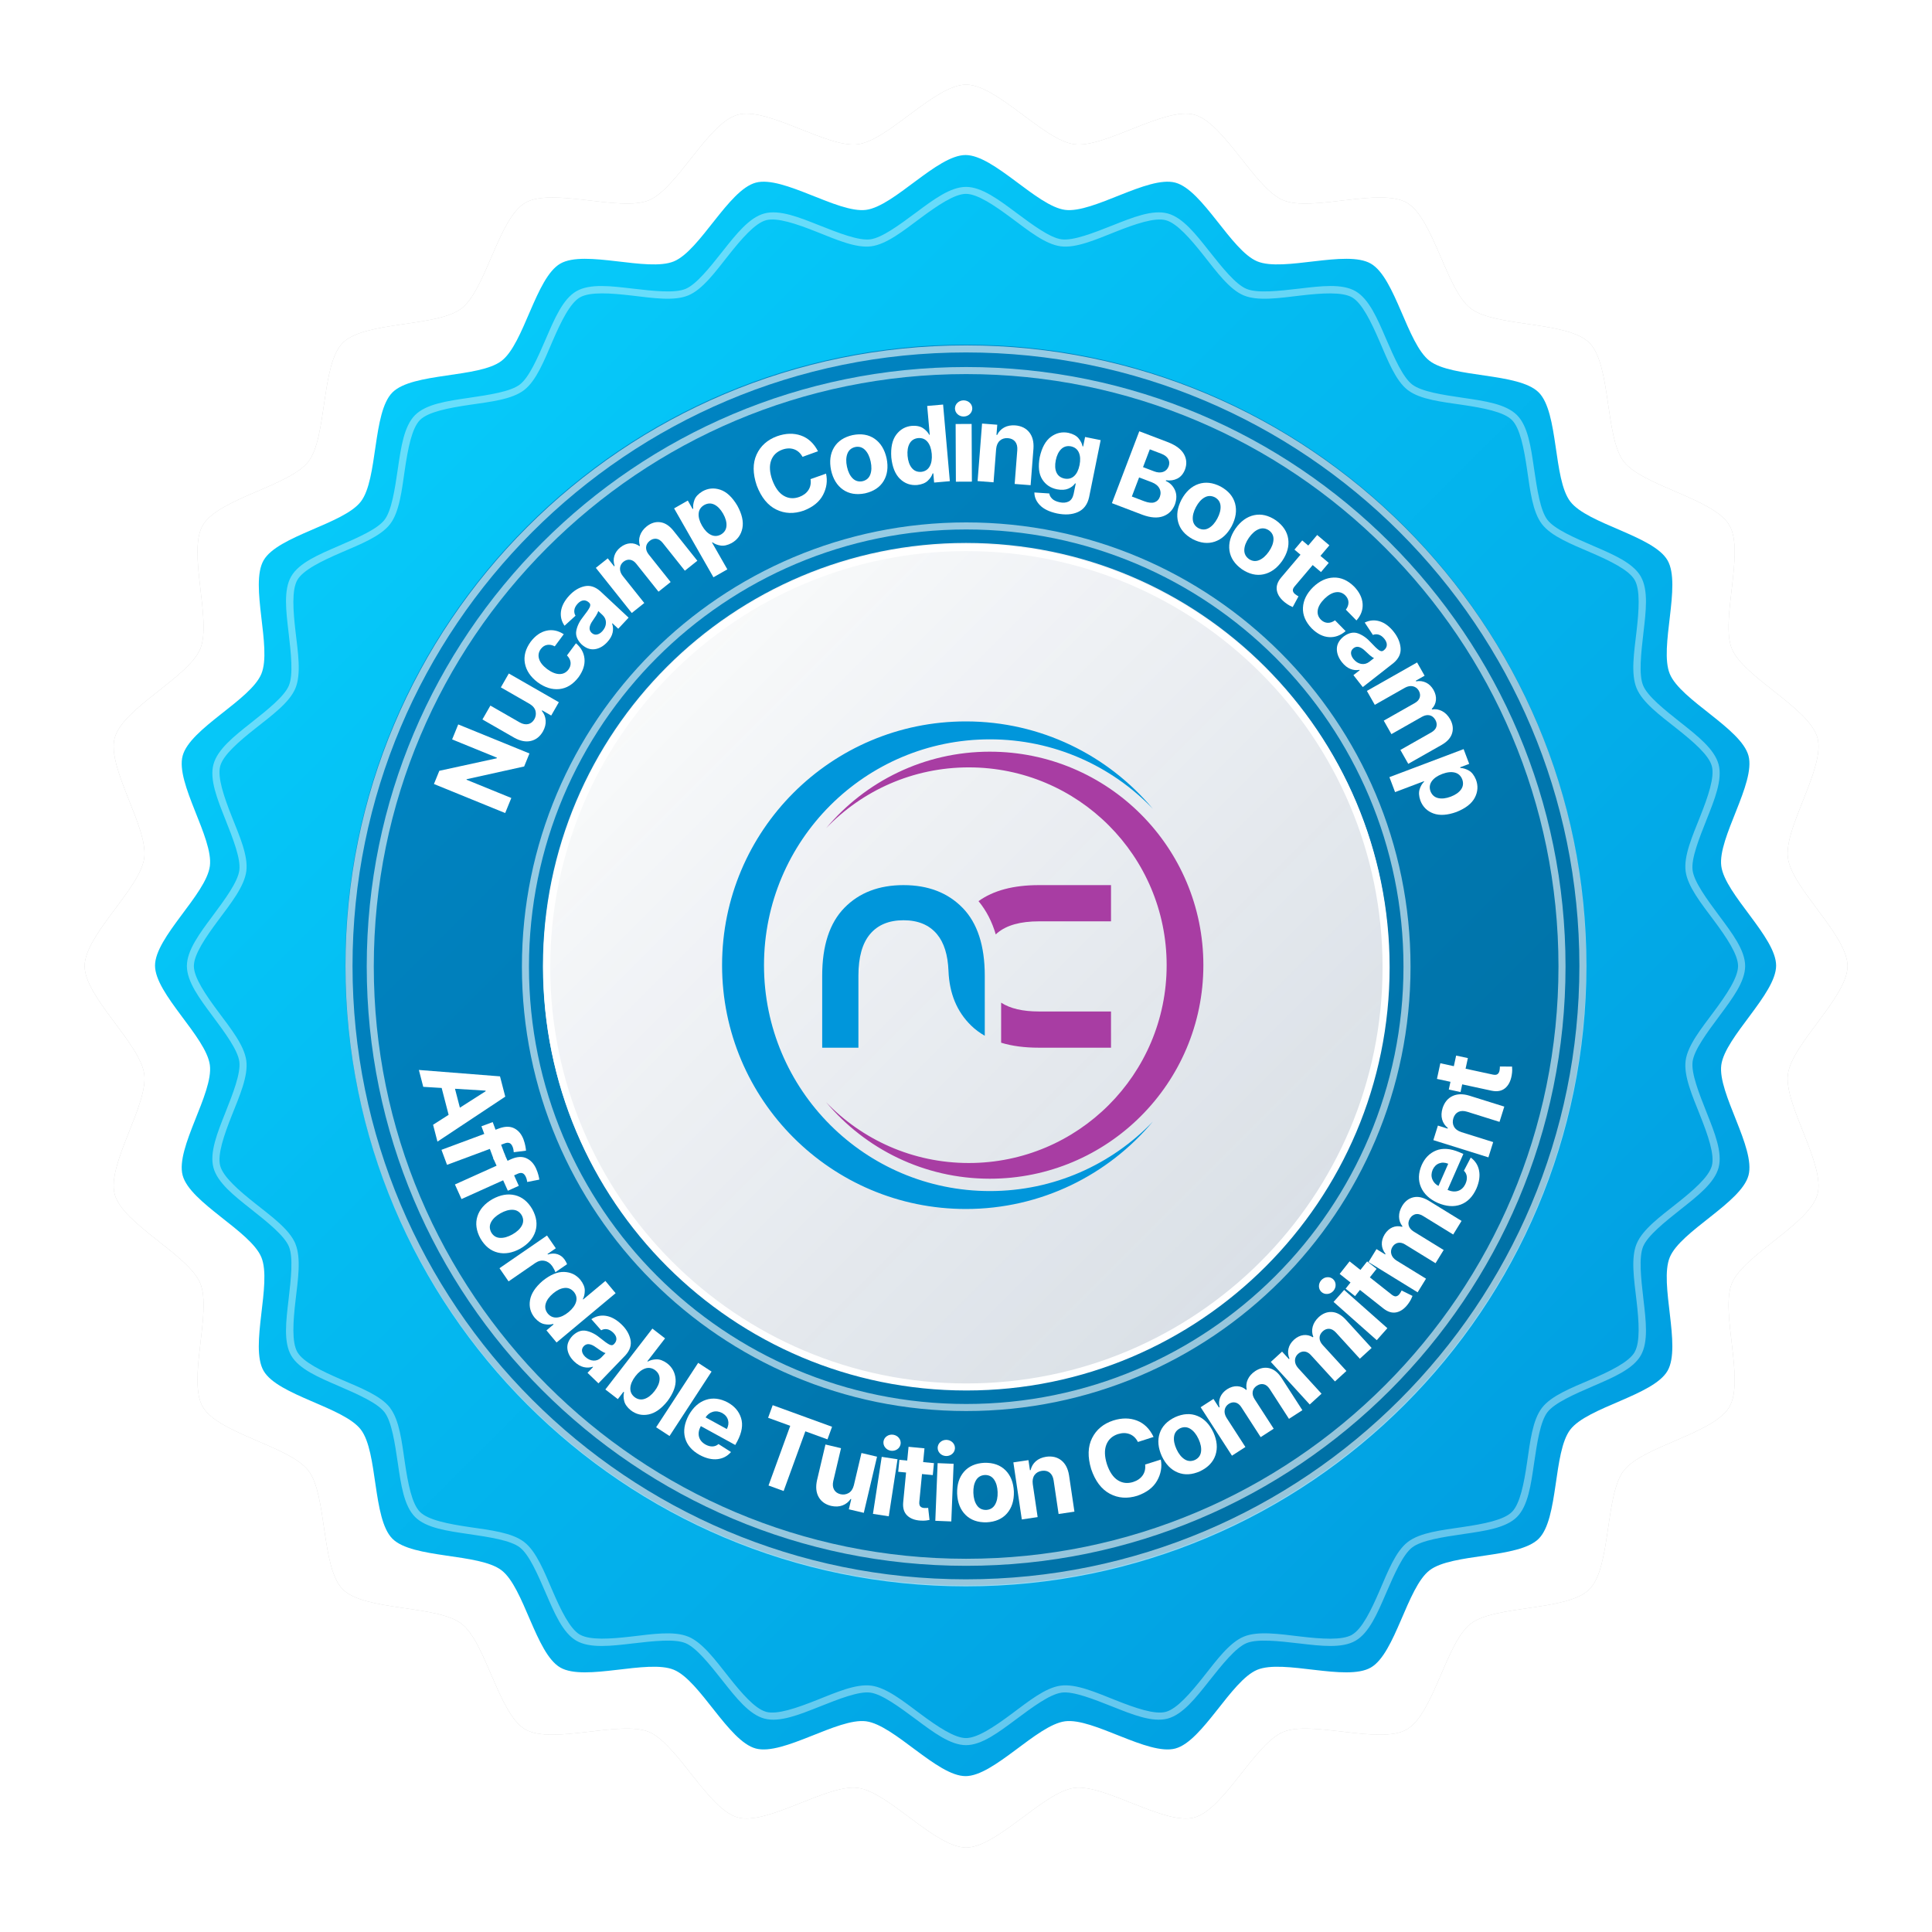 <?xml version="1.0" encoding="UTF-8" standalone="no"?>
<!-- Created with Inkscape (http://www.inkscape.org/) -->

<svg
   xmlns:dc="http://purl.org/dc/elements/1.1/"
   xmlns:cc="http://creativecommons.org/ns#"
   xmlns:rdf="http://www.w3.org/1999/02/22-rdf-syntax-ns#"
   xmlns:svg="http://www.w3.org/2000/svg"
   xmlns="http://www.w3.org/2000/svg"
   xmlns:xlink="http://www.w3.org/1999/xlink"
   xmlns:sodipodi="http://sodipodi.sourceforge.net/DTD/sodipodi-0.dtd"
   xmlns:inkscape="http://www.inkscape.org/namespaces/inkscape"
   width="548"
   height="548"
   id="svg2"
   version="1.1"
   inkscape:version="0.48.5 r10040"
   sodipodi:docname="graphic-affordable-tuition-seal-soft.svg">
  <defs
     id="defs4">
    <linearGradient
       id="linearGradient5267">
      <stop
         id="stop5269"
         offset="0"
         style="stop-color:#6d71bf;stop-opacity:1;" />
      <stop
         id="stop5271"
         offset="1"
         style="stop-color:#3d418b;stop-opacity:1;" />
    </linearGradient>
    <linearGradient
       id="linearGradient5215">
      <stop
         style="stop-color:#ffffff;stop-opacity:1;"
         offset="0"
         id="stop5217" />
      <stop
         style="stop-color:#e1e1e6;stop-opacity:0.941;"
         offset="1"
         id="stop5219" />
    </linearGradient>
    <linearGradient
       id="linearGradient3759">
      <stop
         style="stop-color:#07d3ff;stop-opacity:1;"
         offset="0"
         id="stop3761" />
      <stop
         style="stop-color:#0096dc;stop-opacity:1;"
         offset="1"
         id="stop3763" />
    </linearGradient>
    <linearGradient
       inkscape:collect="always"
       xlink:href="#linearGradient3759"
       id="linearGradient5689"
       x1="112.612"
       y1="342.117"
       x2="573.45"
       y2="802.955"
       gradientUnits="userSpaceOnUse" />
    <linearGradient
       inkscape:collect="always"
       xlink:href="#linearGradient5215"
       id="linearGradient5257"
       x1="163.571"
       y1="715.219"
       x2="335"
       y2="886.648"
       gradientUnits="userSpaceOnUse" />
    <linearGradient
       inkscape:collect="always"
       xlink:href="#linearGradient5267-8"
       id="linearGradient5265"
       gradientUnits="userSpaceOnUse"
       x1="163.571"
       y1="715.219"
       x2="335"
       y2="886.648" />
    <linearGradient
       inkscape:collect="always"
       xlink:href="#linearGradient5267-8"
       id="linearGradient5265-2"
       gradientUnits="userSpaceOnUse"
       x1="163.571"
       y1="715.219"
       x2="335"
       y2="886.648" />
    <linearGradient
       id="linearGradient5267-8">
      <stop
         id="stop5269-2"
         offset="0"
         style="stop-color:#0088c8;stop-opacity:1;" />
      <stop
         id="stop5271-0"
         offset="1"
         style="stop-color:#006da0;stop-opacity:1;" />
    </linearGradient>
    <linearGradient
       y2="886.648"
       x2="335"
       y1="715.219"
       x1="163.571"
       gradientUnits="userSpaceOnUse"
       id="linearGradient27296"
       xlink:href="#linearGradient5267-8"
       inkscape:collect="always" />
    <linearGradient
       inkscape:collect="always"
       xlink:href="#linearGradient3759-7"
       id="linearGradient5689-8"
       x1="112.612"
       y1="342.117"
       x2="573.45"
       y2="802.955"
       gradientUnits="userSpaceOnUse" />
    <linearGradient
       id="linearGradient3759-7">
      <stop
         style="stop-color:#07d3ff;stop-opacity:1;"
         offset="0"
         id="stop3761-8" />
      <stop
         style="stop-color:#0096dc;stop-opacity:1;"
         offset="1"
         id="stop3763-1" />
    </linearGradient>
    <linearGradient
       y2="802.955"
       x2="573.45"
       y1="342.117"
       x1="112.612"
       gradientUnits="userSpaceOnUse"
       id="linearGradient28003"
       xlink:href="#linearGradient3759-7"
       inkscape:collect="always" />
    <linearGradient
       inkscape:collect="always"
       xlink:href="#linearGradient3759"
       id="linearGradient28028"
       x1="64.014"
       y1="57.014"
       x2="487.414"
       y2="480.414"
       gradientUnits="userSpaceOnUse" />
    <filter
       inkscape:collect="always"
       id="filter28042">
      <feGaussianBlur
         inkscape:collect="always"
         stdDeviation="8.468"
         id="feGaussianBlur28044" />
    </filter>
  </defs>
  <sodipodi:namedview
     id="base"
     pagecolor="#ffffff"
     bordercolor="#666666"
     borderopacity="1.0"
     inkscape:pageopacity="0.0"
     inkscape:pageshadow="2"
     inkscape:zoom="1.4"
     inkscape:cx="402.5256"
     inkscape:cy="151.08578"
     inkscape:document-units="px"
     inkscape:current-layer="layer1"
     showgrid="false"
     inkscape:window-width="3440"
     inkscape:window-height="1377"
     inkscape:window-x="1912"
     inkscape:window-y="-8"
     inkscape:window-maximized="1"
     inkscape:snap-bbox="true"
     inkscape:bbox-nodes="true"
     inkscape:showpageshadow="false" />
  <g
     inkscape:label="Layer 1"
     inkscape:groupmode="layer"
     id="layer1"
     transform="translate(0,-504.362)">
    <path
       sodipodi:type="star"
       style="fill:#000000;fill-opacity:0.196;stroke:none;filter:url(#filter28042)"
       id="path28040"
       sodipodi:sides="24"
       sodipodi:cx="275.71429"
       sodipodi:cy="268.71429"
       sodipodi:r1="211.69987"
       sodipodi:r2="199.08092"
       sodipodi:arg1="0.78539816"
       sodipodi:arg2="0.91629785"
       inkscape:flatsided="false"
       inkscape:rounded="0.25"
       inkscape:randomized="0"
       d="m 425.409,418.409 c -5.245,5.245 -22.617,3.731 -28.502,8.247 -5.885,4.516 -8.919,21.687 -15.343,25.396 -6.424,3.709 -22.812,-2.249 -29.665,0.589 -6.853,2.839 -14.228,18.64 -21.393,20.56 -7.165,1.92 -21.452,-8.077 -28.807,-7.109 -7.354,0.968 -18.568,14.322 -25.985,14.322 -7.418,0 -18.631,-13.354 -25.985,-14.322 -7.354,-0.968 -21.642,9.028 -28.807,7.109 -7.165,-1.92 -14.54,-17.721 -21.393,-20.56 -6.853,-2.839 -23.241,3.12 -29.665,-0.589 -6.424,-3.709 -9.458,-20.88 -15.343,-25.396 -5.885,-4.516 -23.257,-3.002 -28.502,-8.247 -5.245,-5.245 -3.731,-22.617 -8.247,-28.502 -4.516,-5.885 -21.687,-8.919 -25.396,-15.343 -3.709,-6.424 2.249,-22.812 -0.589,-29.665 C 88.949,338.046 73.148,330.671 71.228,323.506 69.308,316.341 79.305,302.054 78.337,294.7 77.368,287.345 64.014,276.132 64.014,268.714 c 0,-7.418 13.354,-18.631 14.322,-25.985 0.968,-7.354 -9.028,-21.642 -7.109,-28.807 1.92,-7.165 17.721,-14.54 20.56,-21.393 2.839,-6.853 -3.12,-23.241 0.589,-29.665 3.709,-6.424 20.88,-9.458 25.396,-15.343 4.516,-5.885 3.002,-23.257 8.247,-28.502 5.245,-5.245 22.617,-3.731 28.502,-8.247 5.885,-4.516 8.919,-21.687 15.343,-25.396 6.424,-3.709 22.812,2.249 29.665,-0.589 6.853,-2.839 14.228,-18.64 21.393,-20.56 7.165,-1.92 21.452,8.077 28.807,7.109 7.354,-0.968 18.568,-14.322 25.985,-14.322 7.418,0 18.631,13.354 25.985,14.322 7.354,0.968 21.642,-9.028 28.807,-7.109 7.165,1.92 14.54,17.721 21.393,20.56 6.853,2.839 23.241,-3.12 29.665,0.589 6.424,3.709 9.458,20.88 15.343,25.396 5.885,4.516 23.257,3.002 28.502,8.247 5.245,5.245 3.731,22.617 8.247,28.502 4.516,5.885 21.687,8.919 25.396,15.343 3.709,6.424 -2.249,22.812 0.589,29.665 2.839,6.853 18.64,14.228 20.56,21.393 1.92,7.165 -8.077,21.452 -7.109,28.807 0.968,7.354 14.322,18.568 14.322,25.985 0,7.418 -13.354,18.631 -14.322,25.985 -0.968,7.354 9.028,21.642 7.109,28.807 -1.92,7.165 -17.721,14.54 -20.56,21.393 -2.839,6.853 3.12,23.241 -0.589,29.665 -3.709,6.424 -20.88,9.458 -25.396,15.343 -4.516,5.885 -3.002,23.257 -8.247,28.502 z"
       transform="matrix(1.181,0,0,1.181,-51.596,461.033)" />
    <path
       transform="matrix(1.181,0,0,1.181,-51.596,461.033)"
       style="fill:#ffffff;fill-opacity:1;stroke:none"
       d="m 425.409,418.409 c -5.245,5.245 -22.617,3.731 -28.502,8.247 -5.885,4.516 -8.919,21.687 -15.343,25.396 -6.424,3.709 -22.812,-2.249 -29.665,0.589 -6.853,2.839 -14.228,18.64 -21.393,20.56 -7.165,1.92 -21.452,-8.077 -28.807,-7.109 -7.354,0.968 -18.568,14.322 -25.985,14.322 -7.418,0 -18.631,-13.354 -25.985,-14.322 -7.354,-0.968 -21.642,9.028 -28.807,7.109 -7.165,-1.92 -14.54,-17.721 -21.393,-20.56 -6.853,-2.839 -23.241,3.12 -29.665,-0.589 -6.424,-3.709 -9.458,-20.88 -15.343,-25.396 -5.885,-4.516 -23.257,-3.002 -28.502,-8.247 -5.245,-5.245 -3.731,-22.617 -8.247,-28.502 -4.516,-5.885 -21.687,-8.919 -25.396,-15.343 -3.709,-6.424 2.249,-22.812 -0.589,-29.665 C 88.949,338.046 73.148,330.671 71.228,323.506 69.308,316.341 79.305,302.054 78.337,294.7 77.368,287.345 64.014,276.132 64.014,268.714 c 0,-7.418 13.354,-18.631 14.322,-25.985 0.968,-7.354 -9.028,-21.642 -7.109,-28.807 1.92,-7.165 17.721,-14.54 20.56,-21.393 2.839,-6.853 -3.12,-23.241 0.589,-29.665 3.709,-6.424 20.88,-9.458 25.396,-15.343 4.516,-5.885 3.002,-23.257 8.247,-28.502 5.245,-5.245 22.617,-3.731 28.502,-8.247 5.885,-4.516 8.919,-21.687 15.343,-25.396 6.424,-3.709 22.812,2.249 29.665,-0.589 6.853,-2.839 14.228,-18.64 21.393,-20.56 7.165,-1.92 21.452,8.077 28.807,7.109 7.354,-0.968 18.568,-14.322 25.985,-14.322 7.418,0 18.631,13.354 25.985,14.322 7.354,0.968 21.642,-9.028 28.807,-7.109 7.165,1.92 14.54,17.721 21.393,20.56 6.853,2.839 23.241,-3.12 29.665,0.589 6.424,3.709 9.458,20.88 15.343,25.396 5.885,4.516 23.257,3.002 28.502,8.247 5.245,5.245 3.731,22.617 8.247,28.502 4.516,5.885 21.687,8.919 25.396,15.343 3.709,6.424 -2.249,22.812 0.589,29.665 2.839,6.853 18.64,14.228 20.56,21.393 1.92,7.165 -8.077,21.452 -7.109,28.807 0.968,7.354 14.322,18.568 14.322,25.985 0,7.418 -13.354,18.631 -14.322,25.985 -0.968,7.354 9.028,21.642 7.109,28.807 -1.92,7.165 -17.721,14.54 -20.56,21.393 -2.839,6.853 3.12,23.241 -0.589,29.665 -3.709,6.424 -20.88,9.458 -25.396,15.343 -4.516,5.885 -3.002,23.257 -8.247,28.502 z"
       id="path28036" />
    <path
       transform="matrix(1.086,0,0,1.086,-25.548,486.419)"
       style="fill:url(#linearGradient28028);fill-opacity:1;stroke:none"
       d="m 425.409,418.409 c -5.245,5.245 -22.617,3.731 -28.502,8.247 -5.885,4.516 -8.919,21.687 -15.343,25.396 -6.424,3.709 -22.812,-2.249 -29.665,0.589 -6.853,2.839 -14.228,18.64 -21.393,20.56 -7.165,1.92 -21.452,-8.077 -28.807,-7.109 -7.354,0.968 -18.568,14.322 -25.985,14.322 -7.418,0 -18.631,-13.354 -25.985,-14.322 -7.354,-0.968 -21.642,9.028 -28.807,7.109 -7.165,-1.92 -14.54,-17.721 -21.393,-20.56 -6.853,-2.839 -23.241,3.12 -29.665,-0.589 -6.424,-3.709 -9.458,-20.88 -15.343,-25.396 -5.885,-4.516 -23.257,-3.002 -28.502,-8.247 -5.245,-5.245 -3.731,-22.617 -8.247,-28.502 -4.516,-5.885 -21.687,-8.919 -25.396,-15.343 -3.709,-6.424 2.249,-22.812 -0.589,-29.665 C 88.949,338.046 73.148,330.671 71.228,323.506 69.308,316.341 79.305,302.054 78.337,294.7 77.368,287.345 64.014,276.132 64.014,268.714 c 0,-7.418 13.354,-18.631 14.322,-25.985 0.968,-7.354 -9.028,-21.642 -7.109,-28.807 1.92,-7.165 17.721,-14.54 20.56,-21.393 2.839,-6.853 -3.12,-23.241 0.589,-29.665 3.709,-6.424 20.88,-9.458 25.396,-15.343 4.516,-5.885 3.002,-23.257 8.247,-28.502 5.245,-5.245 22.617,-3.731 28.502,-8.247 5.885,-4.516 8.919,-21.687 15.343,-25.396 6.424,-3.709 22.812,2.249 29.665,-0.589 6.853,-2.839 14.228,-18.64 21.393,-20.56 7.165,-1.92 21.452,8.077 28.807,7.109 7.354,-0.968 18.568,-14.322 25.985,-14.322 7.418,0 18.631,13.354 25.985,14.322 7.354,0.968 21.642,-9.028 28.807,-7.109 7.165,1.92 14.54,17.721 21.393,20.56 6.853,2.839 23.241,-3.12 29.665,0.589 6.424,3.709 9.458,20.88 15.343,25.396 5.885,4.516 23.257,3.002 28.502,8.247 5.245,5.245 3.731,22.617 8.247,28.502 4.516,5.885 21.687,8.919 25.396,15.343 3.709,6.424 -2.249,22.812 0.589,29.665 2.839,6.853 18.64,14.228 20.56,21.393 1.92,7.165 -8.077,21.452 -7.109,28.807 0.968,7.354 14.322,18.568 14.322,25.985 0,7.418 -13.354,18.631 -14.322,25.985 -0.968,7.354 9.028,21.642 7.109,28.807 -1.92,7.165 -17.721,14.54 -20.56,21.393 -2.839,6.853 3.12,23.241 -0.589,29.665 -3.709,6.424 -20.88,9.458 -25.396,15.343 -4.516,5.885 -3.002,23.257 -8.247,28.502 z"
       id="path27478" />
    <path
       style="font-size:medium;font-style:normal;font-variant:normal;font-weight:normal;font-stretch:normal;text-indent:0;text-align:start;text-decoration:none;line-height:normal;letter-spacing:normal;word-spacing:normal;text-transform:none;direction:ltr;block-progression:tb;writing-mode:lr-tb;text-anchor:start;baseline-shift:baseline;color:#000000;fill:#ffffff;fill-opacity:0.392;stroke:none;stroke-width:1.925;marker:none;visibility:visible;display:inline;overflow:visible;enable-background:accumulate;font-family:Sans;-inkscape-font-specification:Sans"
       d="m 274.005,557.373 c -4.454,0 -9.285,3.64 -14.127,7.242 -4.842,3.602 -9.726,7.198 -13.023,7.632 -3.297,0.434 -8.908,-1.768 -14.516,-3.994 -5.609,-2.226 -11.221,-4.498 -15.523,-3.345 -4.303,1.153 -8.044,5.919 -11.789,10.652 -3.744,4.732 -7.515,9.477 -10.587,10.749 -3.072,1.272 -9.075,0.601 -15.069,-0.097 -5.994,-0.699 -12.023,-1.48 -15.88,0.747 -3.858,2.227 -6.214,7.839 -8.606,13.38 -2.392,5.54 -4.799,11.063 -7.437,13.088 -2.638,2.024 -8.611,2.923 -14.581,3.8 -5.971,0.876 -11.984,1.722 -15.133,4.871 -3.15,3.15 -3.995,9.163 -4.871,15.133 -0.876,5.971 -1.775,11.943 -3.8,14.581 -2.024,2.638 -7.547,5.045 -13.088,7.437 -5.54,2.392 -11.153,4.748 -13.38,8.606 -2.227,3.858 -1.446,9.886 -0.747,15.88 0.699,5.994 1.37,11.997 0.097,15.069 -1.272,3.072 -6.017,6.843 -10.749,10.587 -4.732,3.744 -9.499,7.486 -10.652,11.789 -1.153,4.303 1.119,9.914 3.345,15.523 2.226,5.609 4.428,11.22 3.994,14.516 -0.434,3.297 -4.03,8.181 -7.632,13.023 -3.602,4.842 -7.242,9.672 -7.242,14.127 0,4.454 3.64,9.285 7.242,14.127 3.602,4.842 7.198,9.693 7.632,12.99 0.434,3.297 -1.768,8.94 -3.994,14.549 -2.226,5.609 -4.498,11.221 -3.345,15.523 1.153,4.303 5.919,8.012 10.652,11.756 4.732,3.744 9.477,7.547 10.749,10.619 1.272,3.072 0.601,9.075 -0.097,15.069 -0.699,5.994 -1.48,11.99 0.747,15.848 2.227,3.858 7.839,6.214 13.38,8.606 5.54,2.392 11.063,4.831 13.088,7.469 2.024,2.638 2.923,8.611 3.8,14.581 0.876,5.971 1.722,11.984 4.871,15.133 3.15,3.15 9.163,3.962 15.133,4.839 5.971,0.876 11.943,1.775 14.581,3.8 2.638,2.024 5.045,7.58 7.437,13.12 2.392,5.54 4.748,11.12 8.606,13.347 3.858,2.227 9.886,1.478 15.88,0.779 5.994,-0.699 11.997,-1.37 15.069,-0.097 3.072,1.272 6.843,6.017 10.587,10.749 3.744,4.732 7.486,9.499 11.789,10.652 4.303,1.153 9.914,-1.119 15.523,-3.345 5.609,-2.226 11.22,-4.461 14.516,-4.027 3.297,0.434 8.181,4.03 13.023,7.632 4.842,3.602 9.672,7.274 14.127,7.274 4.454,0 9.285,-3.672 14.127,-7.274 4.785,-3.56 9.566,-7.098 12.86,-7.599 l 0.13,-0.033 c 3.297,-0.434 8.94,1.801 14.549,4.027 5.609,2.226 11.221,4.498 15.523,3.345 4.303,-1.153 8.012,-5.919 11.756,-10.652 3.744,-4.732 7.547,-9.477 10.619,-10.749 3.072,-1.272 9.075,-0.601 15.069,0.097 5.994,0.699 11.99,1.448 15.848,-0.779 3.858,-2.227 6.214,-7.807 8.606,-13.347 2.392,-5.54 4.831,-11.096 7.469,-13.12 2.638,-2.024 8.611,-2.923 14.581,-3.8 5.971,-0.876 11.984,-1.689 15.133,-4.839 3.15,-3.15 3.962,-9.163 4.839,-15.133 0.876,-5.971 1.775,-11.943 3.8,-14.581 2.024,-2.638 7.58,-5.077 13.12,-7.469 5.54,-2.392 11.12,-4.748 13.347,-8.606 2.227,-3.858 1.478,-9.854 0.779,-15.848 -0.699,-5.994 -1.37,-11.997 -0.097,-15.069 1.272,-3.072 6.017,-6.875 10.749,-10.619 4.732,-3.744 9.499,-7.453 10.652,-11.756 1.153,-4.303 -1.119,-9.914 -3.345,-15.523 -2.226,-5.609 -4.461,-11.252 -4.027,-14.549 0.434,-3.297 4.03,-8.149 7.632,-12.99 3.602,-4.842 7.274,-9.672 7.274,-14.127 0,-4.454 -3.672,-9.285 -7.274,-14.127 -3.602,-4.842 -7.198,-9.726 -7.632,-13.023 -0.434,-3.297 1.801,-8.908 4.027,-14.516 2.226,-5.609 4.498,-11.221 3.345,-15.523 -1.153,-4.303 -5.919,-8.044 -10.652,-11.789 -4.732,-3.744 -9.477,-7.515 -10.749,-10.587 -1.272,-3.072 -0.601,-9.075 0.097,-15.069 0.695,-5.963 1.438,-11.956 -0.747,-15.815 l -0.033,-0.065 c -2.227,-3.858 -7.807,-6.214 -13.347,-8.606 -5.54,-2.392 -11.096,-4.799 -13.12,-7.437 -2.024,-2.638 -2.923,-8.611 -3.8,-14.581 -0.876,-5.971 -1.689,-11.984 -4.839,-15.133 -3.15,-3.15 -9.163,-3.995 -15.133,-4.871 -5.971,-0.876 -11.943,-1.775 -14.581,-3.8 -2.638,-2.024 -5.077,-7.547 -7.469,-13.088 -2.392,-5.54 -4.748,-11.153 -8.606,-13.38 -3.858,-2.227 -9.854,-1.446 -15.848,-0.747 -5.994,0.699 -11.997,1.37 -15.069,0.097 -3.072,-1.272 -6.875,-6.017 -10.619,-10.749 -3.744,-4.732 -7.453,-9.499 -11.756,-10.652 -4.303,-1.153 -9.914,1.119 -15.523,3.345 -5.609,2.226 -11.252,4.428 -14.549,3.994 l -0.033,0 c -3.296,-0.45 -8.129,-4.039 -12.958,-7.632 -4.842,-3.602 -9.672,-7.242 -14.127,-7.242 z m 0,1.981 c 3.254,0 8.102,3.297 12.925,6.885 4.823,3.588 9.586,7.417 13.932,7.989 4.346,0.572 9.969,-1.907 15.556,-4.124 5.587,-2.218 11.113,-4.122 14.257,-3.28 3.143,0.842 6.987,5.256 10.717,9.97 3.73,4.714 7.349,9.689 11.399,11.366 4.05,1.677 10.105,0.729 16.075,0.033 5.971,-0.696 11.828,-1.107 14.646,0.52 2.818,1.627 5.379,6.887 7.762,12.406 2.383,5.519 4.576,11.231 8.054,13.899 l 0.097,0.065 c 3.492,2.613 9.528,3.259 15.426,4.124 5.947,0.873 11.696,1.986 13.997,4.287 2.301,2.301 3.414,8.049 4.287,13.997 0.873,5.947 1.553,12.046 4.222,15.523 2.668,3.478 8.381,5.704 13.899,8.086 5.519,2.383 10.778,4.943 12.406,7.762 1.627,2.818 1.216,8.676 0.52,14.646 -0.696,5.971 -1.645,12.025 0.033,16.075 1.677,4.05 6.62,7.669 11.334,11.399 4.714,3.73 9.16,7.541 10.002,10.684 0.842,3.143 -1.095,8.702 -3.312,14.289 -2.218,5.587 -4.697,11.177 -4.124,15.523 0.572,4.346 4.433,9.142 8.021,13.964 3.588,4.823 6.852,9.671 6.852,12.925 0,3.254 -3.264,8.102 -6.852,12.925 -3.588,4.823 -7.449,9.586 -8.021,13.932 -0.572,4.346 1.907,9.969 4.124,15.556 2.218,5.587 4.155,11.113 3.312,14.257 -0.842,3.143 -5.288,6.987 -10.002,10.717 -4.714,3.73 -9.656,7.349 -11.334,11.399 -1.677,4.05 -0.729,10.105 -0.033,16.075 0.694,5.954 1.092,11.787 -0.52,14.614 l 0,0.033 c -1.627,2.818 -6.887,5.379 -12.406,7.762 -5.519,2.383 -11.231,4.576 -13.899,8.054 -2.668,3.478 -3.349,9.576 -4.222,15.523 -0.873,5.947 -1.986,11.696 -4.287,13.997 -2.301,2.301 -8.049,3.414 -13.997,4.287 -5.947,0.873 -12.046,1.553 -15.523,4.222 -3.478,2.668 -5.671,8.381 -8.054,13.899 -2.383,5.519 -4.943,10.778 -7.762,12.406 l -0.033,0.033 c -2.83,1.606 -8.665,1.181 -14.614,0.487 -5.971,-0.696 -12.025,-1.645 -16.075,0.033 -4.05,1.677 -7.669,6.62 -11.399,11.334 -3.73,4.714 -7.574,9.16 -10.717,10.002 -3.143,0.842 -8.67,-1.095 -14.257,-3.312 -5.587,-2.218 -11.21,-4.697 -15.556,-4.124 -4.346,0.572 -9.109,4.433 -13.932,8.021 -4.823,3.588 -9.671,6.852 -12.925,6.852 -3.254,0 -8.102,-3.264 -12.925,-6.852 -4.823,-3.588 -9.618,-7.449 -13.964,-8.021 -4.346,-0.572 -9.936,1.907 -15.523,4.124 -5.587,2.218 -11.146,4.155 -14.289,3.312 l -0.065,-0.033 c -3.132,-0.883 -6.914,-5.287 -10.619,-9.97 -3.73,-4.714 -7.349,-9.656 -11.399,-11.334 l -0.033,0 c -4.05,-1.662 -10.086,-0.727 -16.043,-0.033 -5.954,0.694 -11.787,1.092 -14.614,-0.52 l -0.033,0 c -2.818,-1.627 -5.379,-6.887 -7.762,-12.406 -2.383,-5.519 -4.609,-11.231 -8.086,-13.899 -3.478,-2.668 -9.576,-3.349 -15.523,-4.222 -5.947,-0.873 -11.696,-1.986 -13.997,-4.287 -2.301,-2.301 -3.414,-8.049 -4.287,-13.997 -0.871,-5.935 -1.535,-12.009 -4.189,-15.491 l 0,-0.033 c -2.668,-3.478 -8.381,-5.671 -13.899,-8.054 -5.519,-2.383 -10.778,-4.943 -12.406,-7.762 -1.627,-2.818 -1.216,-8.676 -0.52,-14.646 0.694,-5.957 1.629,-11.993 -0.032,-16.043 l 0,-0.033 c -1.677,-4.05 -6.652,-7.669 -11.366,-11.399 -4.714,-3.73 -9.128,-7.574 -9.97,-10.717 -0.842,-3.143 1.062,-8.67 3.28,-14.257 2.218,-5.587 4.697,-11.21 4.124,-15.556 -0.572,-4.346 -4.401,-9.109 -7.989,-13.932 -3.588,-4.823 -6.885,-9.671 -6.885,-12.925 0,-3.254 3.297,-8.102 6.885,-12.925 3.588,-4.823 7.417,-9.618 7.989,-13.964 0.572,-4.346 -1.907,-9.936 -4.124,-15.523 -2.218,-5.587 -4.122,-11.146 -3.28,-14.289 0.842,-3.143 5.256,-6.955 9.97,-10.684 4.714,-3.73 9.689,-7.349 11.366,-11.399 1.677,-4.05 0.729,-10.105 0.032,-16.075 -0.696,-5.971 -1.107,-11.828 0.52,-14.646 1.627,-2.818 6.887,-5.379 12.406,-7.762 5.519,-2.383 11.231,-4.609 13.899,-8.086 2.668,-3.478 3.316,-9.576 4.189,-15.523 0.873,-5.947 1.986,-11.696 4.287,-13.997 2.301,-2.301 8.049,-3.414 13.997,-4.287 5.947,-0.873 12.046,-1.521 15.523,-4.189 3.478,-2.668 5.704,-8.381 8.086,-13.899 2.383,-5.519 4.943,-10.778 7.762,-12.406 l 0.065,-0.033 c 2.839,-1.59 8.649,-1.179 14.581,-0.487 5.971,0.696 12.025,1.645 16.075,-0.033 4.05,-1.677 7.669,-6.652 11.399,-11.366 3.73,-4.714 7.541,-9.128 10.684,-9.97 3.143,-0.842 8.702,1.062 14.289,3.28 5.587,2.218 11.177,4.697 15.523,4.124 4.346,-0.572 9.142,-4.401 13.964,-7.989 4.823,-3.588 9.671,-6.885 12.925,-6.885 z"
       id="path28030"
       inkscape:connector-curvature="0" />
    <path
       transform="matrix(2.053,0,0,2.053,-237.867,-866.221)"
       style="fill:url(#linearGradient5265);fill-opacity:1;stroke:none"
       d="m 335,800.934 c 0,47.339 -38.376,85.714 -85.714,85.714 -47.339,0 -85.714,-38.376 -85.714,-85.714 0,-47.339 38.376,-85.714 85.714,-85.714 47.339,0 85.714,38.376 85.714,85.714 z"
       id="path5263" />
    <path
       transform="matrix(1.4,0,0,1.4,-75,-342.945)"
       style="fill:url(#linearGradient5257);fill-opacity:1;stroke:none"
       d="m 335,800.934 c 0,47.339 -38.376,85.714 -85.714,85.714 -47.339,0 -85.714,-38.376 -85.714,-85.714 0,-47.339 38.376,-85.714 85.714,-85.714 47.339,0 85.714,38.376 85.714,85.714 z"
       id="path5213" />
    <g
       style="font-size:30px;font-style:normal;font-variant:normal;font-weight:bold;font-stretch:normal;text-align:center;line-height:125%;letter-spacing:-2px;word-spacing:0px;writing-mode:lr-tb;text-anchor:middle;fill:#ffffff;fill-opacity:1;stroke:none;font-family:Inter;-inkscape-font-specification:Inter Bold"
       id="text5549">
      <path
         d="m 129.974,709.841 -1.733,4.252 12.707,5.18 -0.072,0.178 -16.262,3.542 -1.528,3.749 20.205,8.236 1.741,-4.272 -12.717,-5.184 0.06,-0.148 16.3,-3.607 1.504,-3.69 z"
         style="font-size:30px;font-style:normal;font-variant:normal;font-weight:bold;font-stretch:normal;text-align:center;line-height:125%;letter-spacing:-2px;writing-mode:lr-tb;text-anchor:middle;font-family:Inter;-inkscape-font-specification:Inter Bold"
         id="path28281" />
      <path
         d="m 150.213,704.01 c 0.942,0.568 1.507,1.255 1.694,2.062 0.187,0.807 0.072,1.577 -0.346,2.31 -0.441,0.748 -1.026,1.202 -1.755,1.364 -0.729,0.161 -1.52,0.006 -2.373,-0.465 l -8.334,-4.784 -2.259,3.936 9.037,5.187 c 1.689,0.935 3.249,1.239 4.681,0.911 1.432,-0.327 2.571,-1.211 3.418,-2.651 0.605,-1.08 0.872,-2.129 0.8,-3.149 -0.071,-1.02 -0.435,-1.934 -1.092,-2.742 l 0.085,-0.148 2.578,1.48 2.169,-3.779 -14.193,-8.146 -2.259,3.936 z"
         style="font-size:30px;font-style:normal;font-variant:normal;font-weight:bold;font-stretch:normal;text-align:center;line-height:125%;letter-spacing:-2px;writing-mode:lr-tb;text-anchor:middle;font-family:Inter;-inkscape-font-specification:Inter Bold"
         id="path28283" />
      <path
         d="m 164.09,696.46 c 1.287,-1.782 1.853,-3.523 1.699,-5.225 -0.154,-1.701 -0.96,-3.171 -2.418,-4.409 l -2.552,3.439 c 0.62,0.638 0.961,1.308 1.024,2.008 0.063,0.701 -0.139,1.369 -0.605,2.004 -0.647,0.857 -1.494,1.283 -2.544,1.278 -1.049,-0.004 -2.21,-0.471 -3.483,-1.398 -1.24,-0.937 -2.01,-1.906 -2.311,-2.906 -0.301,-1 -0.137,-1.932 0.492,-2.795 0.507,-0.664 1.11,-1.055 1.806,-1.172 0.697,-0.117 1.415,0.019 2.155,0.41 l 2.552,-3.439 c -1.611,-1.043 -3.253,-1.376 -4.926,-0.997 -1.673,0.379 -3.164,1.429 -4.472,3.151 -1.462,2.036 -2.002,4.076 -1.617,6.12 0.384,2.044 1.592,3.834 3.624,5.372 2.043,1.49 4.096,2.126 6.16,1.909 2.064,-0.217 3.869,-1.334 5.415,-3.35 z"
         style="font-size:30px;font-style:normal;font-variant:normal;font-weight:bold;font-stretch:normal;text-align:center;line-height:125%;letter-spacing:-2px;writing-mode:lr-tb;text-anchor:middle;font-family:Inter;-inkscape-font-specification:Inter Bold"
         id="path28285" />
      <path
         d="m 172.24,686.499 c 0.815,-0.891 1.322,-1.785 1.521,-2.682 0.199,-0.897 0.152,-1.755 -0.143,-2.574 l 0.087,-0.093 1.659,1.548 2.936,-3.147 -8.07,-7.53 c -1.458,-1.276 -2.969,-1.725 -4.532,-1.347 -1.563,0.378 -2.982,1.26 -4.258,2.646 -1.334,1.453 -2.106,2.921 -2.315,4.402 -0.209,1.481 0.126,2.856 1.005,4.123 l 3.113,-2.837 c -0.3,-0.491 -0.411,-1.032 -0.333,-1.622 0.077,-0.591 0.39,-1.188 0.939,-1.791 0.533,-0.565 1.077,-0.876 1.631,-0.932 0.554,-0.056 1.079,0.145 1.576,0.602 l 0.047,0.044 c 0.378,0.336 0.42,0.792 0.127,1.369 -0.294,0.577 -0.879,1.421 -1.755,2.531 -1.059,1.3 -1.727,2.632 -2.003,3.996 -0.276,1.364 0.222,2.676 1.494,3.937 1.206,1.082 2.448,1.537 3.727,1.362 1.278,-0.174 2.461,-0.843 3.548,-2.006 z m -1.403,-3.087 c -0.485,0.519 -0.994,0.829 -1.526,0.931 -0.532,0.102 -1.031,-0.055 -1.496,-0.472 -0.456,-0.44 -0.647,-0.95 -0.572,-1.528 0.075,-0.578 0.35,-1.2 0.824,-1.865 0.312,-0.435 0.64,-0.925 0.983,-1.469 0.343,-0.544 0.553,-0.99 0.631,-1.338 l 1.27,1.185 c 0.629,0.611 0.937,1.334 0.923,2.171 -0.013,0.837 -0.359,1.632 -1.037,2.386 z"
         style="font-size:30px;font-style:normal;font-variant:normal;font-weight:bold;font-stretch:normal;text-align:center;line-height:125%;letter-spacing:-2px;writing-mode:lr-tb;text-anchor:middle;font-family:Inter;-inkscape-font-specification:Inter Bold"
         id="path28287" />
      <path
         d="m 179.197,678.231 3.55,-2.827 -6.119,-7.684 c -0.559,-0.728 -0.814,-1.457 -0.764,-2.187 0.05,-0.729 0.373,-1.34 0.97,-1.831 0.597,-0.464 1.216,-0.653 1.856,-0.568 0.64,0.086 1.218,0.443 1.733,1.073 l 6.358,7.984 3.442,-2.741 -6.225,-7.817 c -0.531,-0.676 -0.778,-1.356 -0.741,-2.04 0.037,-0.684 0.377,-1.29 1.019,-1.818 0.578,-0.461 1.192,-0.659 1.841,-0.596 0.649,0.064 1.263,0.447 1.842,1.15 l 6.298,7.909 3.542,-2.821 -6.856,-8.609 c -1.131,-1.381 -2.36,-2.156 -3.687,-2.326 -1.328,-0.17 -2.6,0.223 -3.817,1.179 -0.941,0.765 -1.577,1.632 -1.908,2.602 -0.331,0.97 -0.338,1.935 -0.019,2.896 l -0.133,0.106 c -0.811,-0.58 -1.691,-0.843 -2.64,-0.788 -0.949,0.054 -1.871,0.431 -2.767,1.131 -0.865,0.7 -1.436,1.507 -1.715,2.423 -0.279,0.916 -0.252,1.863 0.08,2.843 l -0.15,0.119 -1.798,-2.259 -3.384,2.694 z"
         style="font-size:30px;font-style:normal;font-variant:normal;font-weight:bold;font-stretch:normal;text-align:center;line-height:125%;letter-spacing:-2px;writing-mode:lr-tb;text-anchor:middle;font-family:Inter;-inkscape-font-specification:Inter Bold"
         id="path28289" />
      <path
         d="m 202.363,668.105 3.942,-2.25 -4.341,-7.606 0.12,-0.069 c 0.619,0.472 1.396,0.779 2.33,0.921 0.935,0.142 1.98,-0.097 3.135,-0.716 1.653,-0.953 2.661,-2.358 3.026,-4.214 0.365,-1.856 -0.115,-3.988 -1.439,-6.395 -1.439,-2.416 -3.052,-3.92 -4.84,-4.512 -1.788,-0.592 -3.484,-0.429 -5.087,0.487 -1.156,0.706 -1.899,1.507 -2.229,2.402 -0.33,0.896 -0.445,1.721 -0.346,2.478 l -0.176,0.1 -1.363,-2.387 -3.886,2.218 z m -3.24,-14.638 c -0.727,-1.285 -1.044,-2.442 -0.952,-3.471 0.092,-1.029 0.615,-1.825 1.57,-2.389 0.99,-0.539 1.951,-0.578 2.885,-0.117 0.934,0.462 1.759,1.317 2.475,2.565 0.715,1.262 1.036,2.418 0.96,3.469 -0.075,1.051 -0.592,1.863 -1.551,2.437 -0.964,0.528 -1.918,0.565 -2.862,0.109 -0.944,-0.455 -1.786,-1.323 -2.524,-2.604 z"
         style="font-size:30px;font-style:normal;font-variant:normal;font-weight:bold;font-stretch:normal;text-align:center;line-height:125%;letter-spacing:-2px;writing-mode:lr-tb;text-anchor:middle;font-family:Inter;-inkscape-font-specification:Inter Bold"
         id="path28291" />
      <path
         d="m 232.02,632.358 c -1.182,-2.269 -2.805,-3.761 -4.87,-4.475 -2.065,-0.714 -4.307,-0.644 -6.727,0.209 -2.764,1.016 -4.707,2.75 -5.826,5.204 -1.12,2.454 -1.102,5.381 0.052,8.78 1.266,3.35 3.106,5.619 5.52,6.807 2.414,1.188 5.026,1.289 7.835,0.303 2.621,-1.018 4.439,-2.507 5.455,-4.469 1.016,-1.962 1.297,-3.966 0.842,-6.013 l -4.399,1.558 c 0.176,1.184 -0.022,2.216 -0.594,3.096 -0.572,0.88 -1.444,1.534 -2.614,1.963 -1.584,0.564 -3.051,0.448 -4.399,-0.346 -1.349,-0.794 -2.43,-2.288 -3.245,-4.48 -0.751,-2.155 -0.865,-3.98 -0.341,-5.473 0.524,-1.493 1.589,-2.535 3.194,-3.126 1.207,-0.422 2.315,-0.456 3.326,-0.101 1.01,0.355 1.81,1.069 2.4,2.142 z"
         style="font-size:30px;font-style:normal;font-variant:normal;font-weight:bold;font-stretch:normal;text-align:center;line-height:125%;letter-spacing:-2px;writing-mode:lr-tb;text-anchor:middle;font-family:Inter;-inkscape-font-specification:Inter Bold"
         id="path28293" />
      <path
         d="m 245.36,644.298 c 2.445,-0.557 4.204,-1.725 5.276,-3.503 1.072,-1.778 1.354,-3.92 0.847,-6.425 -0.56,-2.51 -1.691,-4.358 -3.393,-5.547 -1.703,-1.188 -3.784,-1.539 -6.244,-1.052 -2.445,0.556 -4.204,1.724 -5.276,3.502 -1.072,1.778 -1.353,3.927 -0.843,6.448 0.556,2.495 1.686,4.337 3.389,5.525 1.703,1.188 3.784,1.539 6.245,1.053 z m -0.71,-3.443 c -1.127,0.211 -2.069,-0.068 -2.826,-0.837 -0.757,-0.769 -1.287,-1.865 -1.591,-3.289 -0.302,-1.424 -0.264,-2.643 0.114,-3.657 0.378,-1.013 1.124,-1.653 2.24,-1.92 1.107,-0.206 2.037,0.077 2.791,0.85 0.753,0.773 1.282,1.871 1.587,3.295 0.301,1.424 0.264,2.641 -0.11,3.65 -0.374,1.009 -1.109,1.645 -2.205,1.907 z"
         style="font-size:30px;font-style:normal;font-variant:normal;font-weight:bold;font-stretch:normal;text-align:center;line-height:125%;letter-spacing:-2px;writing-mode:lr-tb;text-anchor:middle;font-family:Inter;-inkscape-font-specification:Inter Bold"
         id="path28295" />
      <path
         d="m 260.164,641.927 c 1.302,-0.15 2.297,-0.549 2.984,-1.198 0.687,-0.649 1.151,-1.344 1.39,-2.085 l 0.191,-0.017 0.23,2.611 4.457,-0.392 -1.913,-21.735 -4.51,0.397 0.719,8.172 -0.138,0.012 c -0.349,-0.678 -0.915,-1.291 -1.697,-1.839 -0.782,-0.548 -1.849,-0.782 -3.201,-0.704 -1.84,0.161 -3.326,0.994 -4.458,2.499 -1.132,1.505 -1.601,3.66 -1.406,6.466 0.284,2.733 1.105,4.757 2.462,6.075 1.357,1.317 2.987,1.897 4.888,1.738 z m 1.116,-3.724 c -1.115,0.075 -2.003,-0.298 -2.664,-1.118 -0.661,-0.821 -1.057,-1.953 -1.188,-3.398 -0.123,-1.434 0.067,-2.607 0.571,-3.518 0.504,-0.912 1.317,-1.428 2.437,-1.549 1.105,-0.08 1.989,0.276 2.651,1.069 0.662,0.793 1.061,1.924 1.196,3.395 0.123,1.474 -0.074,2.666 -0.59,3.579 -0.516,0.912 -1.321,1.426 -2.414,1.541 z"
         style="font-size:30px;font-style:normal;font-variant:normal;font-weight:bold;font-stretch:normal;text-align:center;line-height:125%;letter-spacing:-2px;writing-mode:lr-tb;text-anchor:middle;font-family:Inter;-inkscape-font-specification:Inter Bold"
         id="path28297" />
      <path
         d="m 271.131,640.993 4.538,-0.02 -0.071,-16.364 -4.538,0.02 z m 2.2,-18.483 c 0.694,-0.02 1.273,-0.247 1.735,-0.683 0.462,-0.435 0.701,-0.979 0.716,-1.629 -0.021,-0.645 -0.264,-1.183 -0.73,-1.614 -0.466,-0.43 -1.046,-0.652 -1.741,-0.666 -0.689,0.02 -1.265,0.247 -1.726,0.681 -0.461,0.434 -0.699,0.974 -0.715,1.62 0.021,0.65 0.264,1.191 0.729,1.623 0.465,0.431 1.042,0.654 1.731,0.668 z"
         style="font-size:30px;font-style:normal;font-variant:normal;font-weight:bold;font-stretch:normal;text-align:center;line-height:125%;letter-spacing:-2px;writing-mode:lr-tb;text-anchor:middle;font-family:Inter;-inkscape-font-specification:Inter Bold"
         id="path28299" />
      <path
         d="m 282.545,631.736 c 0.102,-1.058 0.453,-1.854 1.055,-2.389 0.602,-0.535 1.367,-0.771 2.295,-0.706 0.915,0.079 1.605,0.416 2.069,1.01 0.464,0.594 0.658,1.395 0.583,2.401 l -0.744,9.581 4.525,0.351 0.807,-10.388 c 0.127,-1.921 -0.27,-3.46 -1.191,-4.615 -0.921,-1.156 -2.242,-1.809 -3.962,-1.961 -1.219,-0.085 -2.269,0.113 -3.152,0.593 -0.882,0.48 -1.547,1.186 -1.996,2.117 l -0.191,-0.015 0.224,-2.878 -4.312,-0.335 -1.267,16.315 4.525,0.351 z"
         style="font-size:30px;font-style:normal;font-variant:normal;font-weight:bold;font-stretch:normal;text-align:center;line-height:125%;letter-spacing:-2px;writing-mode:lr-tb;text-anchor:middle;font-family:Inter;-inkscape-font-specification:Inter Bold"
         id="path28301" />
      <path
         d="m 299.82,650.003 c 2.333,0.471 4.318,0.332 5.955,-0.415 1.638,-0.747 2.684,-2.144 3.14,-4.189 l 3.28,-16.195 -4.417,-0.894 -0.546,2.694 -0.167,-0.034 c -0.144,-0.749 -0.515,-1.498 -1.116,-2.246 -0.6,-0.748 -1.56,-1.276 -2.88,-1.585 -1.81,-0.366 -3.471,0.009 -4.982,1.126 -1.511,1.117 -2.569,3.035 -3.172,5.756 -0.493,2.669 -0.26,4.768 0.701,6.296 0.961,1.528 2.368,2.475 4.221,2.843 1.278,0.232 2.342,0.167 3.19,-0.195 0.848,-0.362 1.486,-0.858 1.912,-1.489 l 0.188,0.038 -0.594,2.934 c -0.24,1.088 -0.714,1.809 -1.423,2.164 -0.709,0.355 -1.555,0.428 -2.538,0.218 -0.971,-0.213 -1.687,-0.548 -2.148,-1.007 -0.461,-0.459 -0.728,-0.956 -0.802,-1.493 l -4.226,-0.28 c 0.007,1.346 0.54,2.558 1.599,3.636 1.06,1.078 2.668,1.851 4.826,2.317 z m 2.103,-9.901 c -1.092,-0.236 -1.845,-0.81 -2.259,-1.72 -0.414,-0.91 -0.481,-2.065 -0.202,-3.464 0.283,-1.385 0.796,-2.44 1.537,-3.166 0.741,-0.726 1.666,-0.988 2.775,-0.787 1.083,0.238 1.829,0.828 2.241,1.77 0.411,0.943 0.476,2.126 0.193,3.549 -0.295,1.424 -0.814,2.468 -1.554,3.132 -0.741,0.664 -1.651,0.892 -2.73,0.685 z"
         style="font-size:30px;font-style:normal;font-variant:normal;font-weight:bold;font-stretch:normal;text-align:center;line-height:125%;letter-spacing:-2px;writing-mode:lr-tb;text-anchor:middle;font-family:Inter;-inkscape-font-specification:Inter Bold"
         id="path28303" />
      <path
         d="m 315.387,647.079 8.712,3.317 c 2.308,0.842 4.254,0.972 5.837,0.389 1.583,-0.583 2.692,-1.7 3.328,-3.353 0.537,-1.535 0.532,-2.897 -0.013,-4.086 -0.546,-1.189 -1.407,-2.045 -2.583,-2.568 l 0.076,-0.199 c 1.173,0.17 2.239,0.015 3.197,-0.466 0.958,-0.481 1.676,-1.318 2.155,-2.513 0.591,-1.555 0.502,-3.024 -0.266,-4.406 -0.769,-1.382 -2.273,-2.515 -4.514,-3.399 l -8.164,-3.108 z m 5.653,-1.883 2.062,-5.416 3.614,1.376 c 1.04,0.413 1.756,0.994 2.147,1.742 0.391,0.749 0.429,1.553 0.113,2.413 -0.289,0.779 -0.798,1.289 -1.526,1.531 -0.728,0.241 -1.694,0.139 -2.895,-0.307 z m 3.173,-8.334 1.922,-5.048 3.276,1.247 c 0.957,0.376 1.61,0.883 1.958,1.52 0.348,0.637 0.382,1.331 0.103,2.08 -0.328,0.807 -0.861,1.328 -1.6,1.565 -0.739,0.237 -1.56,0.188 -2.462,-0.148 z"
         style="font-size:30px;font-style:normal;font-variant:normal;font-weight:bold;font-stretch:normal;text-align:center;line-height:125%;letter-spacing:-2px;writing-mode:lr-tb;text-anchor:middle;font-family:Inter;-inkscape-font-specification:Inter Bold"
         id="path28305" />
      <path
         d="m 338.284,657.281 c 2.231,1.145 4.329,1.382 6.293,0.709 1.964,-0.673 3.558,-2.131 4.78,-4.376 1.185,-2.282 1.508,-4.425 0.968,-6.43 -0.54,-2.005 -1.909,-3.612 -4.106,-4.821 -2.231,-1.146 -4.328,-1.383 -6.292,-0.71 -1.964,0.673 -3.561,2.138 -4.791,4.396 -1.178,2.269 -1.497,4.405 -0.957,6.41 0.54,2.005 1.909,3.612 4.105,4.822 z m 1.67,-3.094 c -0.999,-0.563 -1.541,-1.382 -1.626,-2.458 -0.085,-1.076 0.213,-2.256 0.896,-3.542 0.685,-1.285 1.498,-2.194 2.439,-2.727 0.941,-0.533 1.924,-0.543 2.95,-0.03 0.981,0.554 1.511,1.369 1.591,2.445 0.08,1.076 -0.221,2.258 -0.903,3.544 -0.685,1.284 -1.496,2.192 -2.431,2.725 -0.936,0.533 -1.907,0.547 -2.914,0.043 z"
         style="font-size:30px;font-style:normal;font-variant:normal;font-weight:bold;font-stretch:normal;text-align:center;line-height:125%;letter-spacing:-2px;writing-mode:lr-tb;text-anchor:middle;font-family:Inter;-inkscape-font-specification:Inter Bold"
         id="path28307" />
      <path
         d="m 352.235,665.808 c 2.079,1.403 4.133,1.887 6.164,1.454 2.03,-0.434 3.786,-1.692 5.268,-3.776 1.448,-2.124 2.024,-4.214 1.726,-6.269 -0.297,-2.055 -1.465,-3.813 -3.503,-5.275 -2.078,-1.404 -4.133,-1.889 -6.163,-1.455 -2.03,0.434 -3.791,1.699 -5.281,3.794 -1.44,2.112 -2.011,4.196 -1.714,6.25 0.298,2.055 1.465,3.813 3.502,5.276 z m 2.026,-2.873 c -0.925,-0.678 -1.366,-1.556 -1.322,-2.634 0.043,-1.078 0.481,-2.215 1.311,-3.41 0.833,-1.194 1.748,-2 2.746,-2.417 0.998,-0.417 1.975,-0.31 2.932,0.322 0.908,0.667 1.337,1.539 1.288,2.617 -0.049,1.078 -0.488,2.215 -1.319,3.411 -0.833,1.193 -1.746,1.999 -2.739,2.416 -0.992,0.417 -1.959,0.316 -2.899,-0.305 z"
         style="font-size:30px;font-style:normal;font-variant:normal;font-weight:bold;font-stretch:normal;text-align:center;line-height:125%;letter-spacing:-2px;writing-mode:lr-tb;text-anchor:middle;font-family:Inter;-inkscape-font-specification:Inter Bold"
         id="path28309" />
      <path
         d="m 376.889,664.023 -2.35,-1.99 2.534,-2.992 -3.463,-2.933 -2.534,2.992 -1.707,-1.446 -2.203,2.602 1.707,1.446 -5.508,6.504 c -1.028,1.233 -1.422,2.464 -1.182,3.693 0.24,1.229 1.019,2.357 2.336,3.385 0.465,0.358 0.884,0.637 1.255,0.836 0.372,0.199 0.671,0.342 0.898,0.429 l 1.638,-3.038 c -0.106,-0.058 -0.25,-0.14 -0.431,-0.247 -0.181,-0.107 -0.357,-0.23 -0.527,-0.369 -0.359,-0.288 -0.57,-0.61 -0.633,-0.965 -0.063,-0.355 0.102,-0.771 0.495,-1.246 l 5.123,-6.049 2.35,1.99 z"
         style="font-size:30px;font-style:normal;font-variant:normal;font-weight:bold;font-stretch:normal;text-align:center;line-height:125%;letter-spacing:-2px;writing-mode:lr-tb;text-anchor:middle;font-family:Inter;-inkscape-font-specification:Inter Bold"
         id="path28311" />
      <path
         d="m 372.046,682.586 c 1.56,1.548 3.193,2.378 4.897,2.49 1.705,0.112 3.282,-0.456 4.731,-1.704 l -3.002,-3.055 c -0.727,0.513 -1.441,0.746 -2.143,0.7 -0.702,-0.047 -1.331,-0.35 -1.886,-0.908 -0.746,-0.772 -1.035,-1.675 -0.868,-2.711 0.167,-1.036 0.808,-2.11 1.922,-3.223 1.118,-1.079 2.195,-1.69 3.229,-1.832 1.035,-0.142 1.93,0.165 2.685,0.92 0.577,0.604 0.87,1.26 0.877,1.966 0.008,0.707 -0.239,1.395 -0.74,2.065 l 3.002,3.055 c 1.281,-1.43 1.864,-3 1.75,-4.712 -0.114,-1.711 -0.92,-3.347 -2.418,-4.907 -1.785,-1.761 -3.716,-2.61 -5.794,-2.548 -2.078,0.062 -4.035,0.978 -5.869,2.746 -1.789,1.787 -2.736,3.716 -2.842,5.789 -0.106,2.073 0.717,4.029 2.468,5.87 z"
         style="font-size:30px;font-style:normal;font-variant:normal;font-weight:bold;font-stretch:normal;text-align:center;line-height:125%;letter-spacing:-2px;writing-mode:lr-tb;text-anchor:middle;font-family:Inter;-inkscape-font-specification:Inter Bold"
         id="path28313" />
      <path
         d="m 380.621,692.184 c 0.754,0.943 1.559,1.583 2.414,1.919 0.855,0.336 1.71,0.422 2.565,0.258 l 0.079,0.101 -1.787,1.399 2.653,3.389 8.691,-6.804 c 1.487,-1.242 2.165,-2.665 2.034,-4.268 -0.131,-1.603 -0.782,-3.142 -1.953,-4.617 -1.229,-1.544 -2.559,-2.534 -3.99,-2.97 -1.431,-0.437 -2.841,-0.319 -4.229,0.353 l 2.319,3.515 c 0.531,-0.22 1.083,-0.246 1.654,-0.077 0.571,0.168 1.113,0.57 1.623,1.205 0.475,0.615 0.698,1.2 0.667,1.756 -0.031,0.556 -0.31,1.044 -0.839,1.464 l -0.05,0.039 c -0.39,0.321 -0.848,0.292 -1.372,-0.087 -0.525,-0.38 -1.268,-1.089 -2.228,-2.127 -1.12,-1.248 -2.332,-2.115 -3.636,-2.599 -1.305,-0.484 -2.678,-0.196 -4.121,0.865 -1.257,1.023 -1.898,2.18 -1.924,3.47 -0.026,1.29 0.451,2.562 1.432,3.816 z m 3.268,-0.907 c -0.437,-0.56 -0.665,-1.111 -0.683,-1.652 -0.018,-0.541 0.215,-1.009 0.698,-1.404 0.506,-0.383 1.039,-0.492 1.599,-0.328 0.56,0.164 1.131,0.532 1.714,1.103 0.381,0.376 0.814,0.775 1.299,1.199 0.485,0.423 0.893,0.7 1.224,0.831 l -1.367,1.07 c -0.701,0.526 -1.464,0.718 -2.288,0.575 -0.824,-0.143 -1.556,-0.608 -2.196,-1.394 z"
         style="font-size:30px;font-style:normal;font-variant:normal;font-weight:bold;font-stretch:normal;text-align:center;line-height:125%;letter-spacing:-2px;writing-mode:lr-tb;text-anchor:middle;font-family:Inter;-inkscape-font-specification:Inter Bold"
         id="path28315" />
      <path
         d="m 387.712,700.338 2.239,3.947 8.544,-4.847 c 0.807,-0.439 1.566,-0.577 2.279,-0.414 0.713,0.163 1.265,0.577 1.658,1.243 0.365,0.662 0.456,1.303 0.271,1.922 -0.184,0.619 -0.628,1.134 -1.33,1.545 l -8.877,5.036 2.171,3.827 8.692,-4.931 c 0.751,-0.419 1.461,-0.557 2.131,-0.414 0.67,0.143 1.215,0.573 1.637,1.29 0.365,0.643 0.466,1.28 0.302,1.911 -0.164,0.631 -0.638,1.178 -1.423,1.64 l -8.794,4.989 2.234,3.938 9.572,-5.43 c 1.54,-0.902 2.497,-1.995 2.872,-3.28 0.375,-1.285 0.185,-2.603 -0.57,-3.955 -0.609,-1.049 -1.366,-1.812 -2.273,-2.29 -0.907,-0.478 -1.859,-0.635 -2.857,-0.47 l -0.084,-0.148 c 0.699,-0.711 1.096,-1.539 1.19,-2.485 0.094,-0.946 -0.134,-1.916 -0.686,-2.909 -0.556,-0.963 -1.265,-1.654 -2.126,-2.072 -0.861,-0.418 -1.801,-0.54 -2.82,-0.364 l -0.095,-0.167 2.511,-1.425 -2.134,-3.762 z"
         style="font-size:30px;font-style:normal;font-variant:normal;font-weight:bold;font-stretch:normal;text-align:center;line-height:125%;letter-spacing:-2px;writing-mode:lr-tb;text-anchor:middle;font-family:Inter;-inkscape-font-specification:Inter Bold"
         id="path28317" />
      <path
         d="m 394.1,724.796 1.604,4.246 8.192,-3.095 0.049,0.13 c -0.563,0.537 -0.988,1.256 -1.275,2.157 -0.286,0.901 -0.215,1.97 0.216,3.208 0.683,1.782 1.912,2.998 3.688,3.649 1.776,0.651 3.956,0.511 6.541,-0.419 2.612,-1.042 4.35,-2.4 5.215,-4.073 0.864,-1.673 0.97,-3.373 0.316,-5.101 -0.516,-1.252 -1.191,-2.112 -2.023,-2.578 -0.833,-0.466 -1.63,-0.71 -2.393,-0.73 l -0.072,-0.189 2.571,-0.972 -1.582,-4.186 z m 14.965,-0.905 c 1.383,-0.517 2.575,-0.649 3.577,-0.396 1.002,0.252 1.706,0.894 2.114,1.925 0.378,1.062 0.265,2.018 -0.337,2.868 -0.602,0.85 -1.576,1.531 -2.921,2.042 -1.359,0.509 -2.551,0.644 -3.577,0.405 -1.026,-0.239 -1.747,-0.877 -2.164,-1.914 -0.371,-1.035 -0.257,-1.983 0.341,-2.844 0.598,-0.861 1.587,-1.556 2.968,-2.085 z"
         style="font-size:30px;font-style:normal;font-variant:normal;font-weight:bold;font-stretch:normal;text-align:center;line-height:125%;letter-spacing:-2px;writing-mode:lr-tb;text-anchor:middle;font-family:Inter;-inkscape-font-specification:Inter Bold"
         id="path28319" />
    </g>
    <path
       transform="matrix(1.1814593e-8,1.813,-1.813,1.1814593e-8,1713.357,313.099)"
       style="fill:#d6d6d6;fill-opacity:0;stroke:none"
       d="m 332.34,793.763 c 0,41.842 -33.92,75.761 -75.761,75.761 -41.842,0 -75.761,-33.92 -75.761,-75.761 0,-41.842 33.92,-75.761 75.761,-75.761 41.842,0 75.761,33.92 75.761,75.761 z"
       id="path5553" />
    <path
       transform="matrix(1.3552033e-8,-2.08,-2.08,-1.3552033e-8,1925.027,1312.046)"
       style="fill:#d6d6d6;fill-opacity:0;stroke:none"
       d="m 332.34,793.763 c 0,41.842 -33.92,75.761 -75.761,75.761 -41.842,0 -75.761,-33.92 -75.761,-75.761 0,-41.842 33.92,-75.761 75.761,-75.761 41.842,0 75.761,33.92 75.761,75.761 z"
       id="path5663" />
    <g
       style="font-size:30px;font-style:normal;font-variant:normal;font-weight:bold;font-stretch:normal;text-align:center;line-height:125%;letter-spacing:-1px;word-spacing:0px;writing-mode:lr-tb;text-anchor:middle;fill:#ffffff;fill-opacity:1;stroke:none;font-family:Inter;-inkscape-font-specification:Inter Bold"
       id="text5549-1-4">
      <path
         d="m 120.052,812.635 5.222,0.319 1.976,7.621 -4.41,2.816 1.241,4.785 19.233,-12.756 -1.492,-5.755 -23.011,-1.816 z m 9.002,0.55 8.666,0.527 0.043,0.165 -7.319,4.671 z"
         style=""
         id="path28224" />
      <path
         d="m 143.271,832.103 -1.132,-3.046 1.029,-0.382 c 0.52,-0.203 0.97,-0.231 1.349,-0.085 0.38,0.146 0.686,0.526 0.918,1.14 0.094,0.259 0.164,0.517 0.209,0.773 0.046,0.256 0.072,0.482 0.08,0.677 l 3.474,-0.439 c -0.015,-0.308 -0.075,-0.745 -0.18,-1.311 -0.105,-0.567 -0.278,-1.183 -0.517,-1.851 -0.546,-1.473 -1.402,-2.52 -2.569,-3.141 -1.167,-0.621 -2.589,-0.637 -4.265,-0.047 l -1.108,0.412 -0.806,-2.167 -3.196,1.188 0.806,2.167 -12.143,4.514 1.581,4.254 12.143,-4.514 1.132,3.046 z"
         style=""
         id="path28226" />
      <path
         d="m 147.157,840.712 -1.335,-2.963 1.001,-0.451 c 0.505,-0.237 0.952,-0.296 1.34,-0.176 0.389,0.12 0.72,0.479 0.993,1.076 0.111,0.253 0.198,0.505 0.261,0.757 0.063,0.252 0.104,0.476 0.125,0.67 l 3.437,-0.672 c -0.036,-0.306 -0.125,-0.738 -0.268,-1.296 -0.143,-0.558 -0.357,-1.162 -0.641,-1.812 -0.644,-1.433 -1.568,-2.42 -2.774,-2.961 -1.206,-0.541 -2.626,-0.461 -4.259,0.24 l -1.078,0.486 -0.95,-2.108 -3.108,1.4 0.95,2.108 -11.812,5.321 1.864,4.138 11.812,-5.321 1.335,2.963 z"
         style=""
         id="path28228" />
      <path
         d="m 136.271,855.648 c 1.261,2.168 2.9,3.498 4.916,3.992 2.017,0.493 4.145,0.124 6.386,-1.106 2.229,-1.282 3.656,-2.913 4.283,-4.892 0.627,-1.979 0.341,-4.071 -0.857,-6.274 -1.26,-2.168 -2.898,-3.499 -4.915,-3.992 -2.017,-0.493 -4.152,-0.121 -6.406,1.117 -2.216,1.275 -3.637,2.902 -4.263,4.881 -0.626,1.979 -0.341,4.071 0.856,6.275 z m 3.075,-1.704 c -0.537,-1.013 -0.552,-1.995 -0.044,-2.947 0.508,-0.952 1.397,-1.785 2.665,-2.499 1.27,-0.713 2.445,-1.04 3.525,-0.981 1.08,0.059 1.913,0.581 2.5,1.566 0.527,0.995 0.534,1.968 0.021,2.917 -0.513,0.949 -1.404,1.782 -2.672,2.497 -1.27,0.712 -2.442,1.039 -3.517,0.983 -1.075,-0.056 -1.901,-0.568 -2.477,-1.536 z"
         style=""
         id="path28230" />
      <path
         d="m 141.678,864.083 2.574,3.738 7.625,-5.251 c 0.853,-0.564 1.713,-0.757 2.58,-0.58 0.867,0.177 1.597,0.681 2.189,1.513 0.185,0.271 0.361,0.569 0.529,0.892 0.168,0.324 0.287,0.599 0.357,0.826 l 3.317,-2.284 c -0.078,-0.199 -0.177,-0.411 -0.298,-0.637 -0.121,-0.226 -0.247,-0.436 -0.38,-0.629 -0.528,-0.763 -1.203,-1.282 -2.025,-1.555 -0.822,-0.273 -1.738,-0.25 -2.749,0.07 l -0.097,-0.14 2.352,-1.619 -2.496,-3.624 z"
         style=""
         id="path28232" />
      <path
         d="m 151.695,878.174 c 0.867,0.983 1.763,1.572 2.688,1.765 0.925,0.193 1.76,0.177 2.505,-0.05 l 0.123,0.147 -2.012,1.68 2.868,3.435 16.749,-13.983 -2.902,-3.476 -6.297,5.257 -0.089,-0.106 c 0.357,-0.674 0.537,-1.488 0.54,-2.443 0.003,-0.954 -0.414,-1.964 -1.251,-3.029 -1.183,-1.418 -2.715,-2.162 -4.597,-2.232 -1.882,-0.07 -3.919,0.777 -6.11,2.539 -2.081,1.794 -3.274,3.624 -3.58,5.491 -0.306,1.867 0.149,3.535 1.365,5.005 z m 3.694,-1.211 c -0.698,-0.873 -0.9,-1.814 -0.603,-2.825 0.296,-1.011 1,-1.983 2.111,-2.916 1.107,-0.92 2.178,-1.433 3.214,-1.54 1.036,-0.107 1.924,0.265 2.663,1.116 0.697,0.862 0.91,1.79 0.637,2.787 -0.273,0.996 -0.974,1.97 -2.104,2.92 -1.139,0.942 -2.231,1.462 -3.275,1.559 -1.044,0.097 -1.925,-0.27 -2.644,-1.101 z"
         style=""
         id="path28234" />
      <path
         d="m 162.894,890.569 c 0.878,0.829 1.764,1.35 2.658,1.563 0.894,0.213 1.753,0.179 2.576,-0.102 l 0.092,0.089 -1.574,1.635 3.1,2.985 7.656,-7.951 c 1.299,-1.438 1.772,-2.941 1.418,-4.51 -0.354,-1.569 -1.213,-3.002 -2.579,-4.299 -1.432,-1.357 -2.887,-2.152 -4.365,-2.384 -1.478,-0.232 -2.857,0.081 -4.139,0.94 l 2.787,3.157 c 0.496,-0.292 1.038,-0.394 1.627,-0.308 0.589,0.087 1.181,0.409 1.776,0.967 0.557,0.542 0.859,1.091 0.906,1.645 0.047,0.555 -0.162,1.077 -0.627,1.567 l -0.044,0.046 c -0.341,0.373 -0.799,0.408 -1.371,0.105 -0.573,-0.303 -1.407,-0.901 -2.503,-1.795 -1.283,-1.08 -2.604,-1.768 -3.964,-2.066 -1.36,-0.298 -2.679,0.18 -3.96,1.432 -1.101,1.189 -1.575,2.424 -1.421,3.705 0.154,1.281 0.804,2.474 1.95,3.579 z m 3.109,-1.355 c -0.511,-0.494 -0.813,-1.007 -0.907,-1.541 -0.094,-0.533 0.072,-1.03 0.496,-1.488 0.448,-0.449 0.96,-0.632 1.537,-0.548 0.577,0.084 1.194,0.368 1.852,0.853 0.43,0.319 0.914,0.654 1.453,1.006 0.539,0.352 0.982,0.569 1.328,0.652 l -1.205,1.251 c -0.621,0.619 -1.349,0.916 -2.185,0.889 -0.836,-0.027 -1.626,-0.385 -2.369,-1.074 z"
         style=""
         id="path28236" />
      <path
         d="m 171.706,898.477 3.541,2.736 1.602,-2.074 0.16,0.124 c -0.198,0.753 -0.183,1.588 0.045,2.505 0.228,0.917 0.85,1.79 1.866,2.619 1.515,1.159 3.2,1.551 5.053,1.174 1.854,-0.376 3.637,-1.638 5.351,-3.785 1.678,-2.257 2.447,-4.324 2.306,-6.202 -0.141,-1.878 -0.942,-3.381 -2.404,-4.51 -1.096,-0.796 -2.121,-1.174 -3.074,-1.135 -0.954,0.039 -1.761,0.25 -2.42,0.632 l -0.11,-0.085 5.015,-6.492 -3.592,-2.775 z m 8.518,-3.759 c 0.907,-1.165 1.853,-1.903 2.839,-2.213 0.985,-0.31 1.922,-0.133 2.809,0.531 0.878,0.706 1.284,1.579 1.216,2.619 -0.067,1.04 -0.54,2.13 -1.417,3.27 -0.89,1.145 -1.835,1.885 -2.834,2.22 -0.999,0.334 -1.948,0.169 -2.846,-0.496 -0.858,-0.687 -1.258,-1.554 -1.2,-2.6 0.058,-1.046 0.536,-2.157 1.434,-3.331 z"
         style=""
         id="path28238" />
      <path
         d="m 201.832,893.404 -3.801,-2.48 -11.923,18.273 3.801,2.48 z"
         style=""
         id="path28240" />
      <path
         d="m 198.437,917.046 c 1.798,0.965 3.474,1.365 5.028,1.201 1.554,-0.164 2.848,-0.839 3.881,-2.025 l -3.547,-2.261 c -0.508,0.434 -1.079,0.659 -1.712,0.676 -0.633,0.017 -1.285,-0.158 -1.956,-0.524 -1,-0.562 -1.621,-1.304 -1.864,-2.227 -0.242,-0.922 -0.073,-1.927 0.509,-3.012 l 0.005,-0.009 9.771,5.359 0.599,-1.093 c 1.293,-2.461 1.643,-4.641 1.051,-6.541 -0.592,-1.9 -1.858,-3.381 -3.799,-4.444 -2.155,-1.139 -4.218,-1.381 -6.189,-0.724 -1.971,0.657 -3.585,2.101 -4.843,4.333 -1.24,2.309 -1.593,4.457 -1.06,6.443 0.533,1.986 1.908,3.603 4.125,4.849 z m 1.697,-10.649 c 0.515,-0.807 1.201,-1.335 2.059,-1.582 0.858,-0.247 1.74,-0.135 2.647,0.336 0.869,0.497 1.421,1.16 1.656,1.988 0.235,0.828 0.123,1.683 -0.337,2.563 z"
         style=""
         id="path28242" />
      <path
         d="m 217.869,906.505 6.277,2.284 -6.159,16.93 4.285,1.559 6.159,-16.93 6.277,2.284 1.3,-3.574 -16.84,-6.126 z"
         style=""
         id="path28244" />
      <path
         d="m 242.192,925.646 c -0.275,1.065 -0.773,1.802 -1.493,2.212 -0.72,0.41 -1.491,0.519 -2.313,0.327 -0.842,-0.209 -1.445,-0.64 -1.808,-1.293 -0.363,-0.653 -0.44,-1.455 -0.231,-2.407 l 2.206,-9.353 -4.417,-1.042 -2.392,10.141 c -0.414,1.885 -0.26,3.467 0.462,4.746 0.722,1.279 1.894,2.119 3.516,2.519 1.208,0.272 2.29,0.228 3.247,-0.132 0.957,-0.359 1.729,-0.969 2.317,-1.829 l 0.166,0.039 -0.682,2.893 4.241,1 3.757,-15.927 -4.417,-1.042 z"
         style=""
         id="path28246" />
      <path
         d="m 247.607,933.762 4.486,0.69 2.489,-16.174 -4.486,-0.69 z m 5.063,-17.912 c 0.689,0.089 1.296,-0.045 1.82,-0.403 0.525,-0.358 0.845,-0.857 0.962,-1.497 0.08,-0.641 -0.076,-1.21 -0.469,-1.708 -0.393,-0.498 -0.931,-0.808 -1.615,-0.93 -0.684,-0.088 -1.288,0.046 -1.811,0.403 -0.523,0.357 -0.843,0.853 -0.959,1.488 -0.081,0.646 0.074,1.218 0.466,1.717 0.392,0.499 0.927,0.809 1.606,0.93 z"
         style=""
         id="path28248" />
      <path
         d="m 264.91,919.372 -3.065,-0.296 0.377,-3.902 -4.517,-0.436 -0.377,3.902 -2.227,-0.215 -0.328,3.393 2.227,0.215 -0.819,8.484 c -0.142,1.599 0.236,2.835 1.134,3.708 0.898,0.873 2.181,1.356 3.848,1.45 0.587,0.029 1.089,0.02 1.508,-0.028 0.419,-0.048 0.746,-0.101 0.983,-0.159 l -0.386,-3.43 c -0.12,0.013 -0.285,0.028 -0.495,0.043 -0.21,0.015 -0.424,0.014 -0.643,-0.003 -0.459,-0.032 -0.816,-0.176 -1.07,-0.432 -0.254,-0.256 -0.355,-0.691 -0.303,-1.306 l 0.762,-7.89 3.065,0.296 z"
         style=""
         id="path28250" />
      <path
         d="m 265.295,935.726 4.535,0.183 0.658,-16.351 -4.535,-0.183 z m 3.021,-18.367 c 0.695,0.011 1.282,-0.19 1.764,-0.605 0.481,-0.414 0.744,-0.946 0.788,-1.596 0.008,-0.646 -0.211,-1.194 -0.658,-1.644 -0.446,-0.451 -1.016,-0.698 -1.709,-0.743 -0.69,-0.011 -1.274,0.19 -1.754,0.604 -0.48,0.413 -0.742,0.942 -0.786,1.586 -0.008,0.651 0.211,1.202 0.656,1.654 0.445,0.452 1.012,0.7 1.7,0.744 z"
         style=""
         id="path28252" />
      <path
         d="m 279.84,936.16 c 2.505,-0.128 4.438,-0.975 5.8,-2.542 1.362,-1.567 2.009,-3.628 1.942,-6.183 -0.119,-2.568 -0.915,-4.585 -2.387,-6.048 -1.473,-1.464 -3.462,-2.168 -5.97,-2.112 -2.505,0.127 -4.438,0.974 -5.8,2.541 -1.362,1.567 -2.009,3.636 -1.941,6.206 0.118,2.554 0.914,4.562 2.386,6.026 1.473,1.464 3.462,2.168 5.97,2.113 z m -0.107,-3.514 c -1.147,0.014 -2.027,-0.423 -2.64,-1.311 -0.613,-0.888 -0.947,-2.059 -1.001,-3.514 -0.052,-1.455 0.196,-2.649 0.742,-3.582 0.547,-0.933 1.392,-1.435 2.537,-1.505 1.126,-0.013 1.994,0.427 2.603,1.318 0.609,0.891 0.941,2.064 0.996,3.519 0.051,1.455 -0.195,2.647 -0.737,3.577 -0.542,0.93 -1.376,1.429 -2.5,1.498 z"
         style=""
         id="path28254" />
      <path
         d="m 292.937,925.318 c -0.136,-1.054 0.029,-1.908 0.497,-2.564 0.468,-0.656 1.161,-1.055 2.08,-1.199 0.91,-0.127 1.658,0.048 2.242,0.524 0.585,0.476 0.952,1.213 1.103,2.212 l 1.407,9.506 4.49,-0.664 -1.525,-10.307 c -0.304,-1.901 -1.033,-3.313 -2.188,-4.234 -1.155,-0.922 -2.588,-1.265 -4.299,-1.03 -1.207,0.189 -2.187,0.615 -2.941,1.279 -0.753,0.664 -1.245,1.5 -1.475,2.508 l -0.19,0.028 -0.423,-2.856 -4.279,0.633 2.395,16.188 4.49,-0.664 z"
         style=""
         id="path28256" />
      <path
         d="m 327.204,911.944 c -1.102,-2.309 -2.672,-3.857 -4.711,-4.642 -2.039,-0.785 -4.282,-0.794 -6.731,-0.026 -2.798,0.919 -4.8,2.584 -6.005,4.998 -1.205,2.413 -1.29,5.339 -0.254,8.777 1.148,3.392 2.908,5.724 5.279,6.995 2.371,1.272 4.978,1.464 7.82,0.576 2.655,-0.925 4.524,-2.351 5.608,-4.276 1.084,-1.925 1.434,-3.919 1.051,-5.979 l -4.45,1.404 c 0.135,1.189 -0.099,2.214 -0.702,3.073 -0.603,0.86 -1.497,1.483 -2.681,1.87 -1.603,0.508 -3.064,0.341 -4.385,-0.5 -1.32,-0.841 -2.349,-2.371 -3.086,-4.591 -0.676,-2.18 -0.725,-4.008 -0.15,-5.481 0.576,-1.474 1.676,-2.478 3.301,-3.013 1.221,-0.38 2.33,-0.375 3.327,0.015 0.997,0.39 1.772,1.131 2.324,2.224 z"
         style=""
         id="path28258" />
      <path
         d="m 340.405,921.665 c 2.259,-1.089 3.713,-2.619 4.361,-4.592 0.648,-1.972 0.446,-4.123 -0.607,-6.452 -1.105,-2.322 -2.62,-3.871 -4.545,-4.65 -1.925,-0.778 -4.032,-0.656 -6.322,0.368 -2.26,1.088 -3.714,2.618 -4.362,4.591 -0.648,1.973 -0.442,4.13 0.617,6.473 1.099,2.308 2.611,3.851 4.536,4.629 1.925,0.778 4.032,0.656 6.322,-0.366 z m -1.461,-3.198 c -1.052,0.457 -2.032,0.396 -2.942,-0.185 -0.909,-0.581 -1.671,-1.531 -2.285,-2.851 -0.612,-1.321 -0.847,-2.518 -0.705,-3.59 0.142,-1.072 0.727,-1.862 1.755,-2.371 1.033,-0.448 2.003,-0.38 2.91,0.206 0.907,0.585 1.667,1.538 2.282,2.858 0.611,1.321 0.847,2.515 0.707,3.583 -0.14,1.068 -0.714,1.851 -1.724,2.35 z"
         style=""
         id="path28260" />
      <path
         d="m 349.438,917.258 3.812,-2.463 -5.33,-8.251 c -0.484,-0.78 -0.666,-1.53 -0.545,-2.252 0.121,-0.721 0.503,-1.296 1.146,-1.726 0.64,-0.403 1.275,-0.53 1.903,-0.382 0.629,0.149 1.168,0.561 1.619,1.239 l 5.539,8.573 3.696,-2.388 -5.423,-8.394 c -0.461,-0.725 -0.64,-1.426 -0.536,-2.103 0.104,-0.677 0.502,-1.246 1.194,-1.708 0.621,-0.401 1.251,-0.539 1.891,-0.411 0.639,0.127 1.212,0.569 1.719,1.326 l 5.487,8.492 3.803,-2.457 -5.972,-9.244 c -0.989,-1.485 -2.135,-2.378 -3.44,-2.678 -1.304,-0.3 -2.609,-0.035 -3.915,0.797 -1.012,0.668 -1.73,1.468 -2.156,2.401 -0.425,0.933 -0.527,1.893 -0.305,2.88 l -0.143,0.092 c -0.75,-0.657 -1.599,-1.006 -2.549,-1.045 -0.95,-0.04 -1.905,0.244 -2.865,0.852 -0.929,0.611 -1.578,1.358 -1.946,2.242 -0.368,0.884 -0.435,1.829 -0.202,2.837 l -0.161,0.104 -1.567,-2.425 -3.633,2.347 z"
         style=""
         id="path28262" />
      <path
         d="m 371.495,902.739 3.351,-3.061 -6.625,-7.252 c -0.607,-0.689 -0.911,-1.399 -0.911,-2.13 2e-5,-0.731 0.281,-1.362 0.843,-1.892 0.565,-0.503 1.169,-0.734 1.814,-0.692 0.645,0.042 1.245,0.36 1.802,0.953 l 6.884,7.535 3.248,-2.968 -6.74,-7.378 c -0.575,-0.639 -0.868,-1.3 -0.877,-1.985 -0.01,-0.685 0.288,-1.312 0.894,-1.883 0.546,-0.499 1.145,-0.739 1.796,-0.719 0.652,0.019 1.29,0.36 1.915,1.023 l 6.819,7.464 3.343,-3.054 -7.423,-8.125 c -1.222,-1.301 -2.5,-1.991 -3.836,-2.071 -1.336,-0.08 -2.579,0.399 -3.729,1.435 -0.887,0.827 -1.463,1.735 -1.727,2.725 -0.265,0.99 -0.206,1.954 0.177,2.891 l -0.126,0.115 c -0.848,-0.524 -1.744,-0.726 -2.687,-0.608 -0.943,0.119 -1.838,0.557 -2.684,1.315 -0.815,0.757 -1.331,1.601 -1.547,2.534 -0.216,0.933 -0.126,1.876 0.272,2.831 l -0.142,0.129 -1.947,-2.132 -3.193,2.917 z"
         style=""
         id="path28264" />
      <path
         d="m 390.509,884.493 3.009,-3.398 -12.25,-10.85 -3.009,3.398 z m -12.318,-13.955 c 0.448,-0.531 0.664,-1.114 0.647,-1.749 -0.017,-0.635 -0.263,-1.175 -0.738,-1.619 -0.495,-0.414 -1.058,-0.591 -1.69,-0.531 -0.631,0.061 -1.184,0.346 -1.657,0.854 -0.444,0.527 -0.658,1.108 -0.642,1.741 0.017,0.633 0.261,1.171 0.732,1.612 0.499,0.418 1.064,0.597 1.696,0.538 0.631,-0.059 1.182,-0.341 1.652,-0.846 z"
         style=""
         id="path28266" />
      <path
         d="m 387.784,862.153 -1.909,2.416 -3.076,-2.43 -2.813,3.561 3.076,2.43 -1.387,1.756 2.675,2.113 1.387,-1.756 6.688,5.284 c 1.267,0.986 2.511,1.338 3.731,1.056 1.22,-0.282 2.321,-1.099 3.303,-2.45 0.342,-0.477 0.607,-0.905 0.793,-1.283 0.186,-0.378 0.319,-0.682 0.398,-0.912 l -3.092,-1.534 c -0.054,0.108 -0.131,0.255 -0.232,0.44 -0.101,0.185 -0.218,0.365 -0.351,0.539 -0.276,0.368 -0.59,0.59 -0.943,0.665 -0.353,0.075 -0.774,-0.076 -1.262,-0.452 l -6.22,-4.914 1.909,-2.416 z"
         style=""
         id="path28268" />
      <path
         d="m 402.102,870.921 2.378,-3.866 -8.367,-5.146 c -0.773,-0.495 -1.261,-1.094 -1.462,-1.797 -0.201,-0.703 -0.105,-1.387 0.289,-2.052 0.404,-0.64 0.922,-1.028 1.553,-1.165 0.631,-0.137 1.296,0.003 1.995,0.42 l 8.694,5.347 2.305,-3.748 -8.512,-5.235 c -0.729,-0.455 -1.193,-1.011 -1.39,-1.667 -0.198,-0.656 -0.084,-1.341 0.341,-2.056 0.387,-0.63 0.897,-1.025 1.528,-1.186 0.632,-0.161 1.339,-0.009 2.123,0.455 l 8.612,5.297 2.372,-3.857 -9.374,-5.766 c -1.533,-0.914 -2.952,-1.225 -4.258,-0.934 -1.306,0.292 -2.369,1.094 -3.189,2.407 -0.625,1.039 -0.928,2.071 -0.91,3.096 0.018,1.025 0.341,1.935 0.966,2.73 l -0.089,0.145 c -0.96,-0.27 -1.877,-0.218 -2.751,0.156 -0.874,0.374 -1.613,1.042 -2.217,2.004 -0.575,0.952 -0.838,1.906 -0.789,2.862 0.049,0.956 0.396,1.838 1.041,2.646 l -0.1,0.163 -2.459,-1.513 -2.266,3.684 z"
         style=""
         id="path28270" />
      <path
         d="m 418.774,841.502 c 0.803,-1.876 1.054,-3.58 0.754,-5.114 -0.3,-1.534 -1.086,-2.763 -2.359,-3.688 l -1.941,3.732 c 0.476,0.468 0.751,1.016 0.824,1.646 0.072,0.629 -0.044,1.294 -0.35,1.994 -0.472,1.046 -1.157,1.73 -2.054,2.052 -0.898,0.322 -1.913,0.242 -3.046,-0.242 l -0.01,-0.004 4.48,-10.204 -1.141,-0.501 c -2.565,-1.071 -4.768,-1.229 -6.608,-0.472 -1.84,0.757 -3.205,2.148 -4.093,4.175 -0.946,2.247 -1.005,4.323 -0.178,6.228 0.827,1.905 2.408,3.387 4.742,4.444 2.409,1.032 4.58,1.195 6.512,0.49 1.932,-0.706 3.421,-2.218 4.468,-4.535 z m -10.757,-0.755 c -0.85,-0.442 -1.435,-1.079 -1.757,-1.912 -0.322,-0.833 -0.288,-1.721 0.102,-2.666 0.419,-0.909 1.03,-1.517 1.835,-1.824 0.804,-0.307 1.665,-0.27 2.583,0.11 z"
         style=""
         id="path28272" />
      <path
         d="m 414.505,825.483 c -1.008,-0.336 -1.705,-0.857 -2.092,-1.563 -0.387,-0.706 -0.445,-1.505 -0.174,-2.395 0.282,-0.875 0.765,-1.471 1.448,-1.791 0.683,-0.319 1.507,-0.329 2.471,-0.031 l 9.171,2.87 1.355,-4.331 -9.944,-3.111 c -1.844,-0.554 -3.432,-0.511 -4.765,0.128 -1.332,0.639 -2.265,1.78 -2.798,3.422 -0.355,1.169 -0.398,2.237 -0.128,3.204 0.27,0.967 0.809,1.773 1.617,2.419 l -0.057,0.183 -2.755,-0.862 -1.292,4.128 15.617,4.887 1.355,-4.331 z"
         style=""
         id="path28274" />
      <path
         d="m 413.023,803.768 -0.65,3.009 -3.832,-0.828 -0.959,4.436 3.832,0.828 -0.473,2.187 3.332,0.72 0.473,-2.187 8.331,1.8 c 1.572,0.327 2.844,0.096 3.815,-0.695 0.971,-0.79 1.601,-2.008 1.888,-3.654 0.097,-0.579 0.147,-1.079 0.147,-1.501 7.2e-4,-0.422 -0.014,-0.753 -0.044,-0.995 l -3.452,-0.016 c -6.9e-4,0.121 -0.006,0.287 -0.015,0.497 -0.009,0.21 -0.035,0.423 -0.078,0.638 -0.086,0.452 -0.27,0.79 -0.554,1.012 -0.284,0.223 -0.728,0.273 -1.332,0.149 l -7.748,-1.674 0.65,-3.009 z"
         style=""
         id="path28276" />
    </g>
    <path
       transform="matrix(1.296,0,0,1.296,-49.298,-261.278)"
       style="fill:none;stroke:#ffffff;stroke-width:1.544;stroke-linecap:square;stroke-linejoin:round;stroke-miterlimit:4;stroke-dashoffset:0;stroke-opacity:0.588"
       d="m 345.977,802.349 c 0,53.279 -43.191,96.47 -96.47,96.47 -53.279,0 -96.47,-43.191 -96.47,-96.47 0,-53.279 43.191,-96.47 96.47,-96.47 53.279,0 96.47,43.191 96.47,96.47 z"
       id="path5705" />
    <path
       transform="matrix(1.234,0,0,1.234,-33.78,-211.376)"
       style="fill:none;stroke:#ffffff;stroke-width:1.621;stroke-linecap:square;stroke-linejoin:round;stroke-miterlimit:4;stroke-dashoffset:0;stroke-opacity:1"
       d="m 345.977,802.349 c 0,53.279 -43.191,96.47 -96.47,96.47 -53.279,0 -96.47,-43.191 -96.47,-96.47 0,-53.279 43.191,-96.47 96.47,-96.47 53.279,0 96.47,43.191 96.47,96.47 z"
       id="path5707" />
    <path
       transform="matrix(1.752,0,0,1.752,-163.099,-627.232)"
       style="fill:none;stroke:#ffffff;stroke-width:1.142;stroke-linecap:square;stroke-linejoin:round;stroke-miterlimit:4;stroke-dashoffset:0;stroke-opacity:0.588"
       d="m 345.977,802.349 c 0,53.279 -43.191,96.47 -96.47,96.47 -53.279,0 -96.47,-43.191 -96.47,-96.47 0,-53.279 43.191,-96.47 96.47,-96.47 53.279,0 96.47,43.191 96.47,96.47 z"
       id="path5709" />
    <path
       transform="matrix(1.814,0,0,1.814,-178.618,-677.135)"
       style="fill:none;stroke:#ffffff;stroke-width:1.103;stroke-linecap:square;stroke-linejoin:round;stroke-miterlimit:4;stroke-dashoffset:0;stroke-opacity:0.588"
       d="m 345.977,802.349 c 0,53.279 -43.191,96.47 -96.47,96.47 -53.279,0 -96.47,-43.191 -96.47,-96.47 0,-53.279 43.191,-96.47 96.47,-96.47 53.279,0 96.47,43.191 96.47,96.47 z"
       id="path5711" />
    <g
       transform="matrix(0.461,0,0,0.461,204.812,362.146)"
       id="layer1-5"
       inkscape:label="Layer 1">
      <g
         transform="matrix(1.2,0,0,1.2,-348.857,188.099)"
         id="g5446">
        <g
           transform="translate(-1631.338,-2414.414)"
           id="g4626">
          <path
             transform="matrix(0.754,0,0,0.754,852.548,1957.205)"
             style="fill:#ffffff;fill-opacity:0;stroke:none"
             d="m 1749.286,1395.219 c 0,91.521 -74.193,165.714 -165.714,165.714 -91.522,0 -165.714,-74.193 -165.714,-165.714 0,-91.522 74.193,-165.714 165.714,-165.714 91.522,0 165.714,74.193 165.714,165.714 z"
             id="path10516-3" />
          <path
             transform="matrix(0.754,0,0,0.754,852.548,1957.205)"
             style="fill:#ffffff;fill-opacity:0;stroke:none"
             d="m 1749.286,1395.219 c 0,91.521 -74.193,165.714 -165.714,165.714 -91.522,0 -165.714,-74.193 -165.714,-165.714 0,-91.522 74.193,-165.714 165.714,-165.714 91.522,0 165.714,74.193 165.714,165.714 z"
             id="path6252-1-8-5-6" />
          <path
             inkscape:connector-curvature="0"
             id="path6252-2-2-1"
             d="m 2047.052,2884.634 c -69.034,0 -125,55.966 -125,125 0,69.034 55.966,125 125,125 38.522,0 72.96,-17.434 95.889,-44.833 -21.077,21.967 -50.714,35.64 -83.561,35.64 -63.96,0 -115.831,-51.847 -115.831,-115.807 0,-63.96 51.87,-115.807 115.831,-115.807 32.823,0 62.44,13.654 83.514,35.593 -22.929,-27.367 -57.346,-44.786 -95.842,-44.786 z"
             style="fill:#0096db;fill-opacity:1;stroke:none" />
          <path
             inkscape:connector-curvature="0"
             style="fill:#a83da3;fill-opacity:1;stroke:none"
             d="m 2059.351,2900.156 c 60.461,0 109.477,49.016 109.477,109.477 0,60.461 -49.016,109.477 -109.477,109.477 -33.738,0 -63.9,-15.27 -83.982,-39.266 18.459,19.239 44.416,31.214 73.185,31.214 56.017,0 101.447,-45.408 101.447,-101.426 0,-56.018 -45.429,-101.426 -101.447,-101.426 -28.747,0 -54.686,11.959 -73.143,31.173 20.082,-23.969 50.225,-39.224 83.94,-39.224 z"
             id="path6258-4-7-8" />
        </g>
        <g
           transform="matrix(1.048,0,0,1.048,-743.387,-1313.229)"
           id="g6283-5-6-9">
          <path
             id="path6285-5-1-2"
             d="m 1141.767,1781.858 c -12.492,0 -22.338,2.627 -29.567,7.845 3.839,4.615 6.63,10.099 8.439,16.283 0.255,-0.24 0.51,-0.491 0.781,-0.719 4.519,-3.798 11.305,-5.688 20.346,-5.688 l 35.255,0 0,-17.721 -35.255,0 z"
             style="font-size:114.446px;font-style:normal;font-variant:normal;font-weight:normal;font-stretch:normal;text-align:start;line-height:125%;letter-spacing:0px;word-spacing:0px;writing-mode:lr-tb;text-anchor:start;fill:#a83da3;fill-opacity:1;stroke:none;font-family:NordiquePro-Semibold;-inkscape-font-specification:NordiquePro-Semibold"
             inkscape:connector-curvature="0" />
          <path
             id="path6287-1-4-7"
             d="m 1123.264,1839.365 0,16.19 0,3.407 c 5.348,1.639 11.502,2.438 18.503,2.438 l 35.255,0 0,-17.721 -35.255,0 c -7.89,0 -14.056,-1.421 -18.503,-4.313 z"
             style="font-size:114.446px;font-style:normal;font-variant:normal;font-weight:normal;font-stretch:normal;text-align:start;line-height:125%;letter-spacing:0px;word-spacing:0px;writing-mode:lr-tb;text-anchor:start;fill:#a83da3;fill-opacity:1;stroke:none;font-family:NordiquePro-Semibold;-inkscape-font-specification:NordiquePro-Semibold"
             inkscape:connector-curvature="0" />
          <path
             id="path6289-7-2-9"
             d="m 1075.508,1781.858 c -12.053,-10e-5 -21.711,3.715 -28.941,11.127 -7.231,7.411 -10.845,18.488 -10.845,33.192 l 0,35.224 17.721,0 0,-35.224 c 0,-9.04 1.891,-15.828 5.688,-20.346 3.797,-4.519 9.268,-6.782 16.377,-6.782 7.109,0 12.548,2.264 16.346,6.782 3.466,4.124 5.354,10.142 5.657,18.034 0.434,11.018 4.115,19.911 11.064,26.691 1.968,1.92 4.206,3.59 6.688,5.001 l 0,-29.379 c 0,-14.704 -3.614,-25.781 -10.845,-33.192 -7.231,-7.411 -16.858,-11.127 -28.91,-11.127 z"
             style="font-size:114.446px;font-style:normal;font-variant:normal;font-weight:normal;font-stretch:normal;text-align:start;line-height:125%;letter-spacing:0px;word-spacing:0px;writing-mode:lr-tb;text-anchor:start;fill:#0096db;fill-opacity:1;stroke:none;font-family:NordiquePro-Semibold;-inkscape-font-specification:NordiquePro-Semibold"
             inkscape:connector-curvature="0" />
        </g>
      </g>
    </g>
  </g>
</svg>
